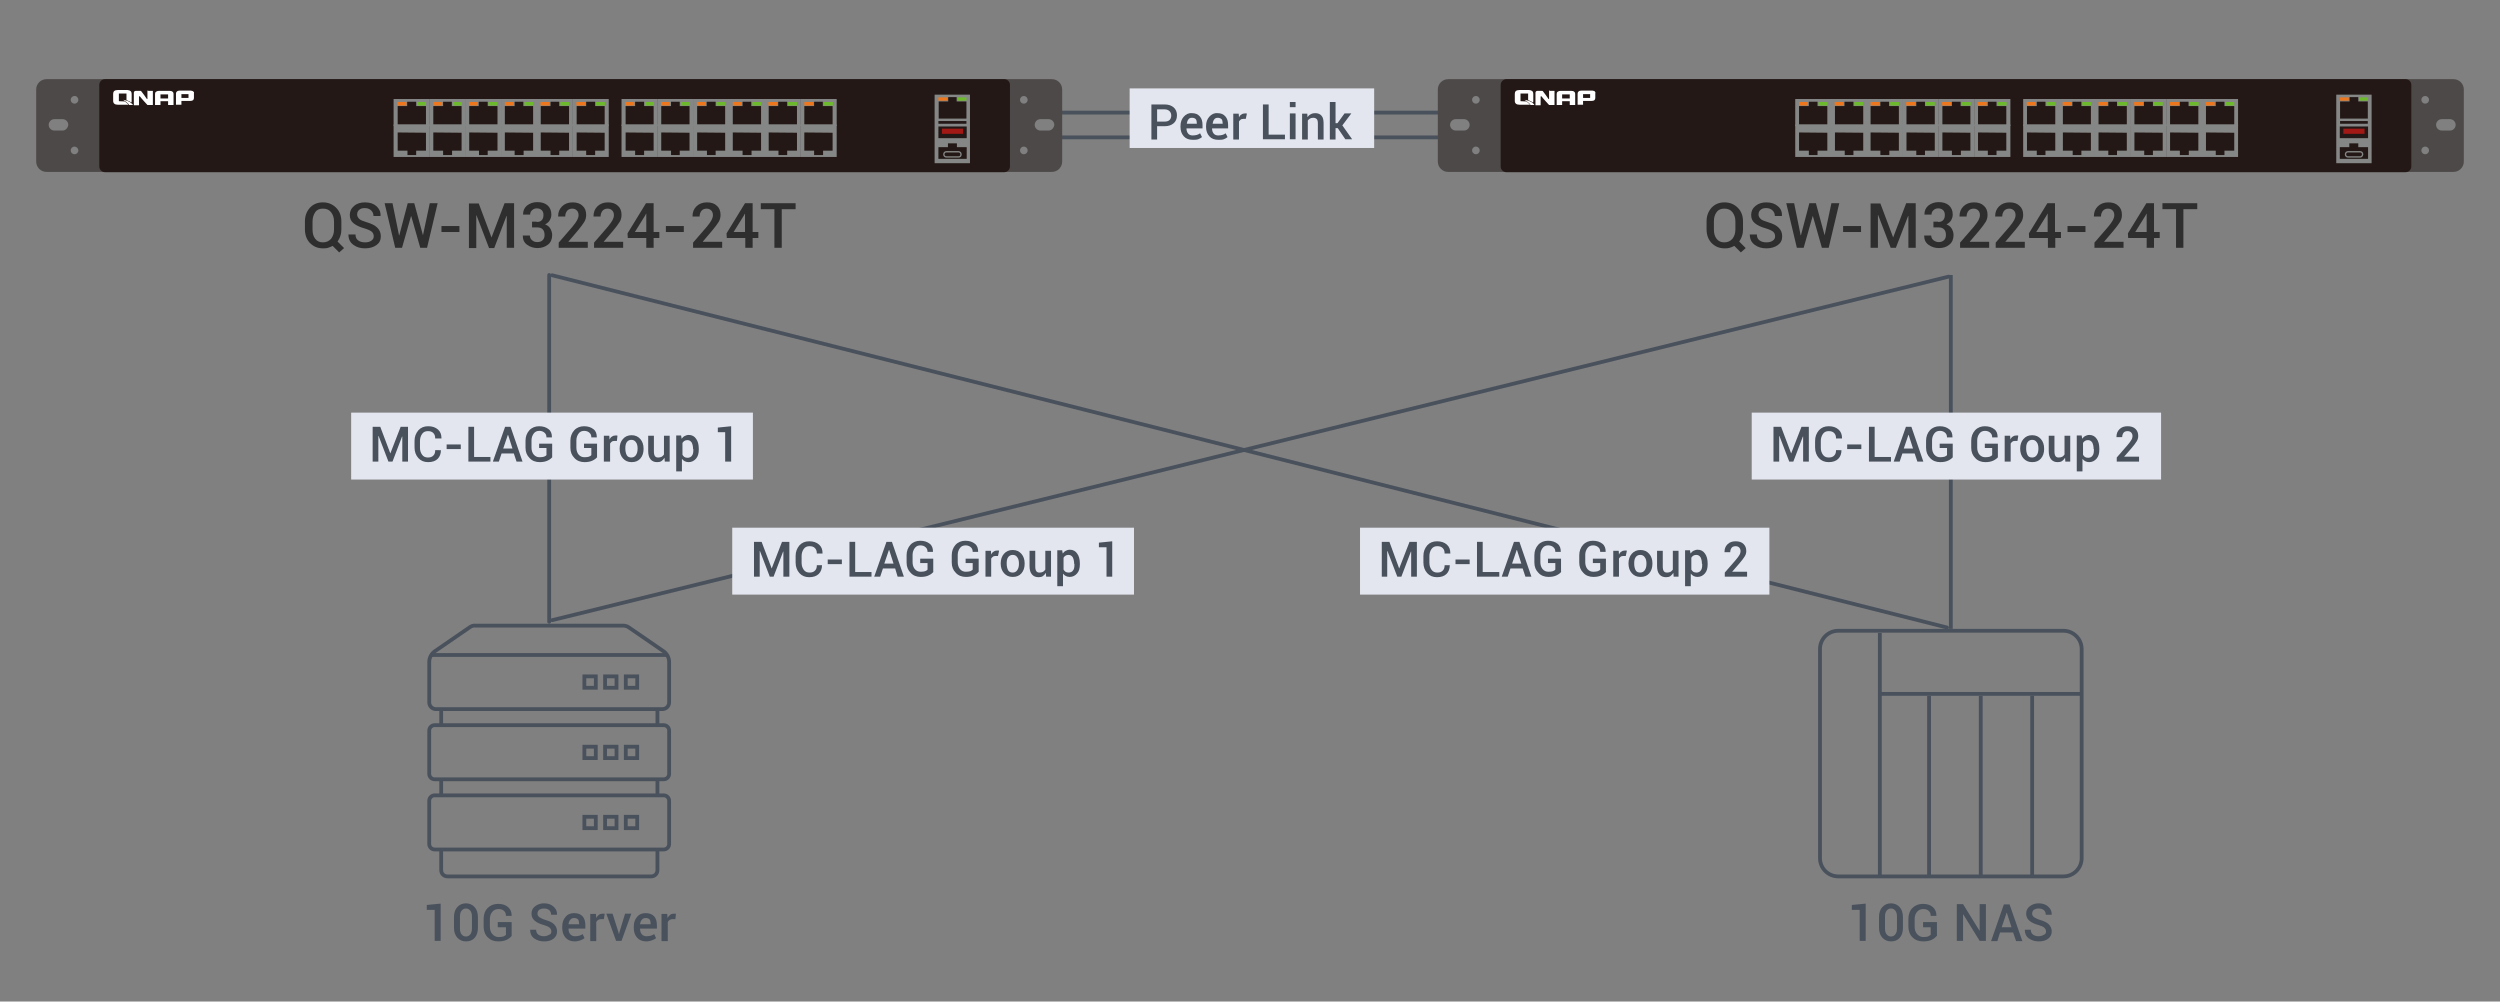 <?xml version="1.0" encoding="utf-8"?>
<!-- Generator: Adobe Illustrator 26.1.0, SVG Export Plug-In . SVG Version: 6.00 Build 0)  -->
<!DOCTYPE svg PUBLIC "-//W3C//DTD SVG 1.1//EN" "http://www.w3.org/Graphics/SVG/1.1/DTD/svg11.dtd">
<svg version="1.1" id="圖層_1" xmlns="http://www.w3.org/2000/svg" xmlns:xlink="http://www.w3.org/1999/xlink" x="0px" y="0px"
	 viewBox="0 0 919.1 368.2" style="enable-background:new 0 0 919.1 368.2;" xml:space="preserve">
<rect x="0" y="0" width="919.1" height="368.2" fill="#808080" stroke="none"/>
<line style="fill:none;stroke:#49515C;stroke-width:1.4;stroke-linecap:round;" x1="201.9" y1="228.6" x2="201.9" y2="101.1"/>
<g>
	<g>
		<path style="fill:#2E2E2F;" d="M125.5,84.4c0,0.8-0.1,1.6-0.4,2.4c-0.2,0.7-0.6,1.4-1,2l2.4,2.4l-1.8,1.6l-2.4-2.4
			c-0.5,0.3-1.1,0.5-1.7,0.7c-0.6,0.2-1.2,0.2-1.9,0.2c-2,0-3.5-0.7-4.8-2c-1.2-1.3-1.8-3-1.8-5v-2.9c0-2,0.6-3.6,1.8-5
			c1.2-1.3,2.8-2,4.8-2c2,0,3.6,0.7,4.9,2c1.3,1.3,1.9,3,1.9,5V84.4z M122.8,81.4c0-1.4-0.4-2.5-1.1-3.4c-0.7-0.9-1.7-1.3-3-1.3
			c-1.2,0-2.2,0.4-2.8,1.3s-1,2-1,3.4v3c0,1.4,0.3,2.5,1,3.4c0.7,0.9,1.6,1.3,2.8,1.3c1.2,0,2.2-0.4,3-1.3c0.7-0.9,1.1-2,1.1-3.4
			V81.4z"/>
		<path style="fill:#2E2E2F;" d="M137.4,86.9c0-0.7-0.2-1.2-0.7-1.7c-0.5-0.4-1.3-0.8-2.6-1.2c-1.8-0.5-3.1-1.1-4.1-1.9
			c-1-0.8-1.4-1.8-1.4-3.1c0-1.3,0.5-2.4,1.6-3.3c1-0.9,2.4-1.3,4-1.3c1.8,0,3.2,0.5,4.2,1.4s1.6,2.1,1.5,3.5l0,0.1h-2.6
			c0-0.9-0.3-1.5-0.9-2.1c-0.6-0.5-1.3-0.8-2.3-0.8c-0.9,0-1.6,0.2-2.1,0.7c-0.5,0.4-0.7,1-0.7,1.7c0,0.6,0.3,1.1,0.8,1.6
			s1.5,0.8,2.7,1.2c1.7,0.5,3,1.1,3.9,2s1.3,1.9,1.3,3.2c0,1.4-0.5,2.4-1.6,3.2c-1.1,0.8-2.5,1.2-4.2,1.2c-1.7,0-3.1-0.4-4.3-1.3
			c-1.2-0.9-1.8-2.1-1.8-3.7l0-0.1h2.6c0,1,0.3,1.7,1,2.2s1.5,0.7,2.5,0.7c1,0,1.7-0.2,2.3-0.6S137.4,87.6,137.4,86.9z"/>
		<path style="fill:#2E2E2F;" d="M155.5,86.5L155.5,86.5l2.5-11.8h2.9L157,91.1h-2.5l-3.3-11.6h-0.1l-3.3,11.6h-2.5l-3.9-16.4h2.9l2.4,11.8
			h0.1l3.1-11.8h2.4L155.5,86.5z"/>
		<path style="fill:#2E2E2F;" d="M168.9,85.3h-6.6v-2.2h6.6V85.3z"/>
		<path style="fill:#2E2E2F;" d="M180.7,87.3L180.7,87.3l4.8-12.6h3.5v16.4h-2.7V79.4l-0.1,0l-4.5,11.8h-1.9l-4.6-12l-0.1,0v12h-2.7V74.8
			h3.6L180.7,87.3z"/>
		<path style="fill:#2E2E2F;" d="M197.3,81.6c0.9,0,1.5-0.2,1.9-0.7c0.4-0.4,0.6-1.1,0.6-1.9c0-0.7-0.2-1.3-0.6-1.7s-1-0.7-1.8-0.7
			c-0.7,0-1.3,0.2-1.8,0.7c-0.5,0.4-0.7,1-0.7,1.6h-2.6l0-0.1c0-1.3,0.4-2.3,1.4-3.2c1-0.8,2.3-1.3,3.8-1.3c1.6,0,2.9,0.4,3.8,1.2
			s1.4,1.9,1.4,3.4c0,0.7-0.2,1.4-0.6,2.1s-1,1.1-1.7,1.5c0.8,0.3,1.5,0.8,1.9,1.5c0.4,0.7,0.7,1.5,0.7,2.4c0,1.5-0.5,2.7-1.5,3.5
			s-2.3,1.3-3.9,1.3c-1.4,0-2.7-0.4-3.8-1.2c-1.1-0.8-1.6-1.9-1.6-3.3l0-0.1h2.6c0,0.7,0.3,1.3,0.8,1.7c0.5,0.5,1.2,0.7,1.9,0.7
			c0.8,0,1.5-0.2,2-0.7c0.5-0.5,0.7-1.1,0.7-1.9c0-0.9-0.2-1.6-0.7-2.1s-1.1-0.7-2.1-0.7h-1.8v-2.1H197.3z"/>
		<path style="fill:#2E2E2F;" d="M215.9,91.1h-10.5v-1.9l5.1-5.9c0.8-1,1.4-1.8,1.7-2.4c0.3-0.6,0.5-1.2,0.5-1.8c0-0.7-0.2-1.3-0.6-1.7
			c-0.4-0.4-0.9-0.7-1.7-0.7c-0.8,0-1.5,0.3-1.9,0.8c-0.4,0.5-0.7,1.2-0.7,2.1h-2.6l0-0.1c0-1.4,0.4-2.6,1.4-3.6s2.3-1.5,3.9-1.5
			c1.6,0,2.8,0.4,3.7,1.3c0.9,0.8,1.3,1.9,1.3,3.3c0,0.9-0.2,1.8-0.7,2.6s-1.3,1.9-2.4,3.2l-3.4,4l0,0.1h7.1V91.1z"/>
		<path style="fill:#2E2E2F;" d="M228.9,91.1h-10.5v-1.9l5.1-5.9c0.8-1,1.4-1.8,1.7-2.4c0.3-0.6,0.5-1.2,0.5-1.8c0-0.7-0.2-1.3-0.6-1.7
			c-0.4-0.4-0.9-0.7-1.7-0.7c-0.8,0-1.5,0.3-1.9,0.8c-0.4,0.5-0.7,1.2-0.7,2.1h-2.6l0-0.1c0-1.4,0.4-2.6,1.4-3.6s2.3-1.5,3.9-1.5
			c1.6,0,2.8,0.4,3.7,1.3c0.9,0.8,1.3,1.9,1.3,3.3c0,0.9-0.2,1.8-0.7,2.6s-1.3,1.9-2.4,3.2l-3.4,4l0,0.1h7.1V91.1z"/>
		<path style="fill:#2E2E2F;" d="M240.3,85.3h2.1v2.2h-2.1v3.6h-2.7v-3.6h-6.8l-0.1-1.7l6.8-11.1h2.8V85.3z M233.4,85.3h4.2v-6.7l-0.1,0
			l-0.3,0.6L233.4,85.3z"/>
		<path style="fill:#2E2E2F;" d="M251.4,85.3h-6.6v-2.2h6.6V85.3z"/>
		<path style="fill:#2E2E2F;" d="M265.3,91.1h-10.5v-1.9l5.1-5.9c0.8-1,1.4-1.8,1.7-2.4c0.3-0.6,0.5-1.2,0.5-1.8c0-0.7-0.2-1.3-0.6-1.7
			c-0.4-0.4-0.9-0.7-1.7-0.7c-0.8,0-1.5,0.3-1.9,0.8c-0.4,0.5-0.7,1.2-0.7,2.1h-2.6l0-0.1c0-1.4,0.4-2.6,1.4-3.6s2.3-1.5,3.9-1.5
			c1.6,0,2.8,0.4,3.7,1.3c0.9,0.8,1.3,1.9,1.3,3.3c0,0.9-0.2,1.8-0.7,2.6s-1.3,1.9-2.4,3.2l-3.4,4l0,0.1h7.1V91.1z"/>
		<path style="fill:#2E2E2F;" d="M276.7,85.3h2.1v2.2h-2.1v3.6H274v-3.6h-6.8l-0.1-1.7l6.8-11.1h2.8V85.3z M269.7,85.3h4.2v-6.7l-0.1,0
			l-0.3,0.6L269.7,85.3z"/>
		<path style="fill:#2E2E2F;" d="M292.5,76.9h-5.1v14.2h-2.7V76.9h-5v-2.2h12.8V76.9z"/>
	</g>
</g>
<g>
	<line style="fill:none;stroke:#49515C;stroke-width:1.4;" x1="542.5" y1="41.4" x2="376.6" y2="41.4"/>
</g>
<g>
	<line style="fill:none;stroke:#49515C;stroke-width:1.4;" x1="542.5" y1="50.5" x2="376.6" y2="50.5"/>
</g>
<g>
	<g>
		<rect x="415.3" y="32.5" style="fill:#E3E6EE;" width="89.9" height="21.9"/>
	</g>
	<g>
		<path style="fill:#49515C;" d="M425.4,46.4v4.9h-2.1V38.4h4.9c1.4,0,2.5,0.4,3.3,1.1c0.8,0.7,1.2,1.7,1.2,2.9c0,1.2-0.4,2.2-1.2,2.9
			c-0.8,0.7-1.9,1.1-3.3,1.1H425.4z M425.4,44.7h2.8c0.8,0,1.4-0.2,1.8-0.6s0.6-1,0.6-1.6s-0.2-1.2-0.6-1.6s-1-0.7-1.8-0.7h-2.8
			V44.7z"/>
		<path style="fill:#49515C;" d="M438.5,51.4c-1.4,0-2.5-0.4-3.3-1.3c-0.8-0.9-1.2-2-1.2-3.4v-0.4c0-1.4,0.4-2.5,1.2-3.4
			c0.8-0.9,1.8-1.4,3-1.3c1.3,0,2.2,0.4,2.9,1.2c0.7,0.8,1,1.8,1,3.2v1.2h-5.9l0,0c0,0.8,0.2,1.4,0.6,1.9s1,0.7,1.7,0.7
			c0.6,0,1.1-0.1,1.5-0.2s0.8-0.3,1.2-0.6l0.7,1.4c-0.4,0.3-0.8,0.6-1.4,0.8S439.2,51.4,438.5,51.4z M438.2,43.3
			c-0.6,0-1,0.2-1.3,0.6s-0.5,0.9-0.6,1.6l0,0h3.7v-0.2c0-0.6-0.1-1.1-0.4-1.5C439.3,43.5,438.9,43.3,438.2,43.3z"/>
		<path style="fill:#49515C;" d="M447.9,51.4c-1.4,0-2.5-0.4-3.3-1.3c-0.8-0.9-1.2-2-1.2-3.4v-0.4c0-1.4,0.4-2.5,1.2-3.4
			c0.8-0.9,1.8-1.4,3-1.3c1.3,0,2.2,0.4,2.9,1.2c0.7,0.8,1,1.8,1,3.2v1.2h-5.9l0,0c0,0.8,0.2,1.4,0.6,1.9s1,0.7,1.7,0.7
			c0.6,0,1.1-0.1,1.5-0.2s0.8-0.3,1.2-0.6l0.7,1.4c-0.4,0.3-0.8,0.6-1.4,0.8S448.7,51.4,447.9,51.4z M447.7,43.3
			c-0.6,0-1,0.2-1.3,0.6s-0.5,0.9-0.6,1.6l0,0h3.7v-0.2c0-0.6-0.1-1.1-0.4-1.5C448.7,43.5,448.3,43.3,447.7,43.3z"/>
		<path style="fill:#49515C;" d="M458,43.7l-0.9,0c-0.4,0-0.8,0.1-1,0.3s-0.5,0.4-0.6,0.7v6.6h-2.1v-9.5h2l0.1,1.4c0.2-0.5,0.5-0.9,0.9-1.1
			c0.4-0.3,0.8-0.4,1.3-0.4c0.1,0,0.2,0,0.4,0s0.2,0,0.3,0.1L458,43.7z"/>
		<path style="fill:#49515C;" d="M466.4,49.5h6v1.7h-8.1V38.4h2.1V49.5z"/>
		<path style="fill:#49515C;" d="M476.3,39.4h-2.1v-1.9h2.1V39.4z M476.3,51.2h-2.1v-9.5h2.1V51.2z"/>
		<path style="fill:#49515C;" d="M480.6,41.7l0.1,1.4c0.3-0.5,0.7-0.9,1.2-1.1c0.5-0.3,1-0.4,1.6-0.4c1,0,1.8,0.3,2.3,0.9
			c0.6,0.6,0.8,1.6,0.8,2.9v5.9h-2.1v-5.9c0-0.7-0.1-1.3-0.4-1.6s-0.7-0.5-1.3-0.5c-0.5,0-0.9,0.1-1.2,0.3c-0.3,0.2-0.6,0.4-0.8,0.7
			v7h-2.1v-9.5H480.6z"/>
		<path style="fill:#49515C;" d="M491.8,47.1H491v4.2h-2.1V37.5h2.1v7.8h0.7l2.6-3.6h2.5l-3.3,4.4l3.6,5.1h-2.5L491.8,47.1z"/>
	</g>
</g>
<line style="fill:none;stroke:#49515C;stroke-width:1.4;" x1="717.2" y1="231.2" x2="717.2" y2="101.1"/>
<g>
	<g>
		<path style="fill:#2E2E2F;" d="M640.8,84.4c0,0.8-0.1,1.6-0.4,2.4c-0.2,0.7-0.6,1.4-1,2l2.4,2.4l-1.8,1.6l-2.4-2.4
			c-0.5,0.3-1.1,0.5-1.7,0.7s-1.2,0.2-1.9,0.2c-2,0-3.5-0.7-4.8-2c-1.2-1.3-1.8-3-1.8-5v-2.9c0-2,0.6-3.6,1.8-5c1.2-1.3,2.8-2,4.8-2
			c2,0,3.6,0.7,4.9,2c1.3,1.3,1.9,3,1.9,5V84.4z M638,81.4c0-1.4-0.4-2.5-1.1-3.4c-0.7-0.9-1.7-1.3-3-1.3c-1.2,0-2.2,0.4-2.8,1.3
			c-0.7,0.9-1,2-1,3.4v3c0,1.4,0.3,2.5,1,3.4c0.7,0.9,1.6,1.3,2.8,1.3c1.2,0,2.2-0.4,3-1.3c0.7-0.9,1.1-2,1.1-3.4V81.4z"/>
		<path style="fill:#2E2E2F;" d="M652.6,86.9c0-0.7-0.2-1.2-0.7-1.7c-0.5-0.4-1.3-0.8-2.6-1.2c-1.8-0.5-3.1-1.1-4.1-1.9s-1.4-1.8-1.4-3.1
			c0-1.3,0.5-2.4,1.6-3.3s2.4-1.3,4-1.3c1.8,0,3.2,0.5,4.2,1.4c1.1,0.9,1.6,2.1,1.5,3.5l0,0.1h-2.6c0-0.9-0.3-1.5-0.9-2.1
			c-0.6-0.5-1.3-0.8-2.3-0.8c-0.9,0-1.6,0.2-2.1,0.7c-0.5,0.4-0.7,1-0.7,1.7c0,0.6,0.3,1.1,0.8,1.6s1.5,0.8,2.7,1.2
			c1.7,0.5,3,1.1,3.9,2s1.3,1.9,1.3,3.2c0,1.4-0.5,2.4-1.6,3.2s-2.5,1.2-4.2,1.2c-1.7,0-3.1-0.4-4.3-1.3c-1.2-0.9-1.8-2.1-1.8-3.7
			l0-0.1h2.6c0,1,0.3,1.7,1,2.2s1.5,0.7,2.5,0.7c1,0,1.7-0.2,2.3-0.6S652.6,87.6,652.6,86.9z"/>
		<path style="fill:#2E2E2F;" d="M670.8,86.5L670.8,86.5l2.5-11.8h2.9l-3.9,16.4h-2.5l-3.3-11.6h-0.1l-3.3,11.6h-2.5l-3.9-16.4h2.9l2.4,11.8
			h0.1l3.1-11.8h2.4L670.8,86.5z"/>
		<path style="fill:#2E2E2F;" d="M684.2,85.3h-6.6v-2.2h6.6V85.3z"/>
		<path style="fill:#2E2E2F;" d="M696,87.3L696,87.3l4.8-12.6h3.5v16.4h-2.7V79.4l-0.1,0L697,91.1h-1.9l-4.6-12l-0.1,0v12h-2.7V74.8h3.6
			L696,87.3z"/>
		<path style="fill:#2E2E2F;" d="M712.5,81.6c0.9,0,1.5-0.2,1.9-0.7c0.4-0.4,0.6-1.1,0.6-1.9c0-0.7-0.2-1.3-0.6-1.7c-0.4-0.4-1-0.7-1.8-0.7
			c-0.7,0-1.3,0.2-1.8,0.7c-0.5,0.4-0.7,1-0.7,1.6h-2.6l0-0.1c0-1.3,0.4-2.3,1.4-3.2c1-0.8,2.3-1.3,3.8-1.3c1.6,0,2.9,0.4,3.8,1.2
			c0.9,0.8,1.4,1.9,1.4,3.4c0,0.7-0.2,1.4-0.6,2.1s-1,1.1-1.7,1.5c0.8,0.3,1.5,0.8,1.9,1.5c0.4,0.7,0.7,1.5,0.7,2.4
			c0,1.5-0.5,2.7-1.5,3.5c-1,0.9-2.3,1.3-3.9,1.3c-1.4,0-2.7-0.4-3.8-1.2s-1.6-1.9-1.6-3.3l0-0.1h2.6c0,0.7,0.3,1.3,0.8,1.7
			s1.2,0.7,1.9,0.7c0.8,0,1.5-0.2,2-0.7s0.7-1.1,0.7-1.9c0-0.9-0.2-1.6-0.7-2.1s-1.1-0.7-2.1-0.7h-1.8v-2.1H712.5z"/>
		<path style="fill:#2E2E2F;" d="M731.1,91.1h-10.5v-1.9l5.1-5.9c0.8-1,1.4-1.8,1.7-2.4c0.3-0.6,0.5-1.2,0.5-1.8c0-0.7-0.2-1.3-0.6-1.7
			c-0.4-0.4-0.9-0.7-1.7-0.7c-0.8,0-1.5,0.3-1.9,0.8c-0.4,0.5-0.7,1.2-0.7,2.1h-2.6l0-0.1c0-1.4,0.4-2.6,1.4-3.6
			c1-1,2.3-1.5,3.9-1.5c1.6,0,2.8,0.4,3.7,1.3c0.9,0.8,1.3,1.9,1.3,3.3c0,0.9-0.2,1.8-0.7,2.6s-1.3,1.9-2.4,3.2l-3.4,4l0,0.1h7.1
			V91.1z"/>
		<path style="fill:#2E2E2F;" d="M744.2,91.1h-10.5v-1.9l5.1-5.9c0.8-1,1.4-1.8,1.7-2.4c0.3-0.6,0.5-1.2,0.5-1.8c0-0.7-0.2-1.3-0.6-1.7
			c-0.4-0.4-0.9-0.7-1.7-0.7c-0.8,0-1.5,0.3-1.9,0.8c-0.4,0.5-0.7,1.2-0.7,2.1h-2.6l0-0.1c0-1.4,0.4-2.6,1.4-3.6
			c1-1,2.3-1.5,3.9-1.5c1.6,0,2.8,0.4,3.7,1.3c0.9,0.8,1.3,1.9,1.3,3.3c0,0.9-0.2,1.8-0.7,2.6s-1.3,1.9-2.4,3.2l-3.4,4l0,0.1h7.1
			V91.1z"/>
		<path style="fill:#2E2E2F;" d="M755.6,85.3h2.1v2.2h-2.1v3.6h-2.7v-3.6H746l-0.1-1.7l6.8-11.1h2.8V85.3z M748.6,85.3h4.2v-6.7l-0.1,0
			l-0.3,0.6L748.6,85.3z"/>
		<path style="fill:#2E2E2F;" d="M766.7,85.3h-6.6v-2.2h6.6V85.3z"/>
		<path style="fill:#2E2E2F;" d="M780.6,91.1H770v-1.9l5.1-5.9c0.8-1,1.4-1.8,1.7-2.4c0.3-0.6,0.5-1.2,0.5-1.8c0-0.7-0.2-1.3-0.6-1.7
			c-0.4-0.4-0.9-0.7-1.7-0.7c-0.8,0-1.5,0.3-1.9,0.8c-0.4,0.5-0.7,1.2-0.7,2.1h-2.6l0-0.1c0-1.4,0.4-2.6,1.4-3.6
			c1-1,2.3-1.5,3.9-1.5c1.6,0,2.8,0.4,3.7,1.3c0.9,0.8,1.3,1.9,1.3,3.3c0,0.9-0.2,1.8-0.7,2.6s-1.3,1.9-2.4,3.2l-3.4,4l0,0.1h7.1
			V91.1z"/>
		<path style="fill:#2E2E2F;" d="M791.9,85.3h2.1v2.2h-2.1v3.6h-2.7v-3.6h-6.8l-0.1-1.7l6.8-11.1h2.8V85.3z M785,85.3h4.2v-6.7l-0.1,0
			l-0.3,0.6L785,85.3z"/>
		<path style="fill:#2E2E2F;" d="M807.8,76.9h-5.1v14.2H800V76.9h-5v-2.2h12.8V76.9z"/>
	</g>
</g>
<line style="fill:none;stroke:#49515C;stroke-width:1.4;stroke-linecap:round;" x1="716.4" y1="101.7" x2="203" y2="228"/>
<line style="fill:none;stroke:#49515C;stroke-width:1.4;stroke-linecap:round;" x1="203" y1="101.2" x2="715.8" y2="230.7"/>
<g>
	<g>
		<path style="fill:#49515C;" d="M686,345.9h-2.3v-11.4h-2.9v-1.8l5.1-0.5V345.9z"/>
		<path style="fill:#49515C;" d="M699.6,341.1c0,1.6-0.4,2.8-1.2,3.7s-1.9,1.3-3.2,1.3c-1.3,0-2.4-0.5-3.2-1.4c-0.8-0.9-1.2-2.1-1.2-3.7
			v-3.8c0-1.6,0.4-2.8,1.2-3.7c0.8-0.9,1.9-1.4,3.2-1.4s2.4,0.5,3.2,1.4c0.8,0.9,1.2,2.1,1.2,3.7V341.1z M697.4,336.9
			c0-0.9-0.2-1.6-0.6-2.1c-0.4-0.5-0.9-0.8-1.6-0.8c-0.7,0-1.2,0.3-1.6,0.8c-0.4,0.5-0.6,1.2-0.6,2.1v4.5c0,0.9,0.2,1.6,0.6,2.1
			c0.4,0.5,0.9,0.8,1.6,0.8c0.7,0,1.2-0.3,1.6-0.8c0.4-0.5,0.6-1.2,0.6-2.1V336.9z"/>
		<path style="fill:#49515C;" d="M712,344.1c-0.4,0.5-1,1-1.8,1.4c-0.8,0.4-1.9,0.6-3.2,0.6c-1.6,0-2.9-0.5-3.9-1.5c-1-1-1.5-2.4-1.5-4v-2.8
			c0-1.6,0.5-3,1.5-4c1-1,2.3-1.5,3.8-1.5c1.6,0,2.8,0.4,3.7,1.2c0.9,0.8,1.3,1.8,1.3,3.1l0,0.1h-2.1c0-0.8-0.2-1.4-0.7-1.8
			c-0.5-0.5-1.2-0.7-2-0.7c-0.9,0-1.7,0.3-2.3,1c-0.6,0.7-0.9,1.6-0.9,2.7v2.8c0,1.1,0.3,2,0.9,2.7c0.6,0.7,1.4,1.1,2.3,1.1
			c0.7,0,1.3-0.1,1.7-0.2c0.4-0.2,0.7-0.4,1-0.6v-2.8h-2.8V339h5.1V344.1z"/>
		<path style="fill:#49515C;" d="M730.1,345.9h-2.3l-6-9.7l-0.1,0v9.7h-2.3v-13.5h2.3l6,9.7l0.1,0v-9.7h2.3V345.9z"/>
		<path style="fill:#49515C;" d="M740.1,342.8h-4.8l-1,3.2h-2.3l4.7-13.5h2.1l4.7,13.5h-2.3L740.1,342.8z M735.9,340.9h3.6l-1.7-5.3h-0.1
			L735.9,340.9z"/>
		<path style="fill:#49515C;" d="M752.2,342.5c0-0.6-0.2-1-0.6-1.4c-0.4-0.4-1.1-0.7-2.1-1c-1.5-0.4-2.6-0.9-3.4-1.6
			c-0.8-0.7-1.2-1.5-1.2-2.6c0-1.1,0.4-2,1.3-2.7s2-1.1,3.3-1.1c1.5,0,2.6,0.4,3.5,1.2c0.9,0.8,1.3,1.7,1.3,2.9l0,0.1h-2.2
			c0-0.7-0.2-1.3-0.7-1.7c-0.5-0.4-1.1-0.6-1.9-0.6c-0.8,0-1.3,0.2-1.8,0.5c-0.4,0.4-0.6,0.8-0.6,1.4c0,0.5,0.2,0.9,0.7,1.3
			c0.5,0.3,1.2,0.7,2.2,1c1.4,0.4,2.5,0.9,3.2,1.6c0.7,0.7,1.1,1.6,1.1,2.6c0,1.1-0.4,2-1.3,2.7s-2,1-3.5,1c-1.4,0-2.6-0.4-3.6-1.1
			c-1-0.7-1.5-1.8-1.5-3.1l0-0.1h2.2c0,0.8,0.3,1.4,0.8,1.8c0.6,0.4,1.2,0.6,2,0.6c0.8,0,1.4-0.2,1.9-0.5
			C752,343.5,752.2,343,752.2,342.5z"/>
	</g>
</g>
<g>
	<g>
		<path style="fill:#49515C;" d="M162.1,345.9h-2.3v-11.4h-2.9v-1.8l5.1-0.5V345.9z"/>
		<path style="fill:#49515C;" d="M175.7,341.1c0,1.6-0.4,2.8-1.2,3.7s-1.9,1.3-3.2,1.3c-1.3,0-2.4-0.5-3.2-1.4c-0.8-0.9-1.2-2.1-1.2-3.7
			v-3.8c0-1.6,0.4-2.8,1.2-3.7c0.8-0.9,1.9-1.4,3.2-1.4c1.3,0,2.4,0.5,3.2,1.4c0.8,0.9,1.2,2.1,1.2,3.7V341.1z M173.5,336.9
			c0-0.9-0.2-1.6-0.6-2.1c-0.4-0.5-0.9-0.8-1.6-0.8c-0.7,0-1.2,0.3-1.6,0.8c-0.4,0.5-0.6,1.2-0.6,2.1v4.5c0,0.9,0.2,1.6,0.6,2.1
			c0.4,0.5,0.9,0.8,1.6,0.8c0.7,0,1.2-0.3,1.6-0.8c0.4-0.5,0.6-1.2,0.6-2.1V336.9z"/>
		<path style="fill:#49515C;" d="M188.1,344.1c-0.4,0.5-1,1-1.8,1.4c-0.8,0.4-1.9,0.6-3.1,0.6c-1.6,0-2.9-0.5-3.9-1.5c-1-1-1.5-2.4-1.5-4
			v-2.8c0-1.6,0.5-3,1.5-4c1-1,2.3-1.5,3.8-1.5c1.6,0,2.8,0.4,3.7,1.2c0.9,0.8,1.3,1.8,1.3,3.1l0,0.1h-2.1c0-0.8-0.2-1.4-0.7-1.8
			c-0.5-0.5-1.2-0.7-2-0.7c-0.9,0-1.7,0.3-2.3,1c-0.6,0.7-0.9,1.6-0.9,2.7v2.8c0,1.1,0.3,2,0.9,2.7c0.6,0.7,1.4,1.1,2.3,1.1
			c0.7,0,1.3-0.1,1.7-0.2s0.7-0.4,1-0.6v-2.8H183V339h5.1V344.1z"/>
		<path style="fill:#49515C;" d="M202.7,342.5c0-0.6-0.2-1-0.6-1.4c-0.4-0.4-1.1-0.7-2.1-1c-1.5-0.4-2.6-0.9-3.4-1.6
			c-0.8-0.7-1.2-1.5-1.2-2.6c0-1.1,0.4-2,1.3-2.7c0.9-0.7,2-1.1,3.3-1.1c1.5,0,2.6,0.4,3.5,1.2c0.9,0.8,1.3,1.7,1.3,2.9l0,0.1h-2.2
			c0-0.7-0.2-1.3-0.7-1.7c-0.5-0.4-1.1-0.6-1.9-0.6c-0.8,0-1.3,0.2-1.8,0.5c-0.4,0.4-0.6,0.8-0.6,1.4c0,0.5,0.2,0.9,0.7,1.3
			c0.5,0.3,1.2,0.7,2.2,1c1.4,0.4,2.5,0.9,3.2,1.6c0.7,0.7,1.1,1.6,1.1,2.6c0,1.1-0.4,2-1.3,2.7c-0.9,0.7-2,1-3.5,1
			c-1.4,0-2.6-0.4-3.6-1.1c-1-0.7-1.5-1.8-1.5-3.1l0-0.1h2.2c0,0.8,0.3,1.4,0.8,1.8c0.6,0.4,1.2,0.6,2,0.6c0.8,0,1.4-0.2,1.9-0.5
			C202.5,343.5,202.7,343,202.7,342.5z"/>
		<path style="fill:#49515C;" d="M211.3,346.1c-1.5,0-2.6-0.5-3.4-1.4c-0.8-0.9-1.2-2.1-1.2-3.6v-0.4c0-1.5,0.4-2.7,1.2-3.6
			c0.8-1,1.9-1.4,3.2-1.4c1.3,0,2.4,0.4,3.1,1.2c0.7,0.8,1,1.9,1,3.3v1.2H209l0,0c0,0.8,0.2,1.5,0.6,2s1,0.8,1.8,0.8
			c0.6,0,1.1-0.1,1.6-0.2c0.4-0.1,0.9-0.4,1.2-0.6l0.7,1.5c-0.4,0.3-0.9,0.6-1.5,0.8S212.1,346.1,211.3,346.1z M211.1,337.5
			c-0.6,0-1.1,0.2-1.4,0.6c-0.4,0.4-0.6,1-0.7,1.7l0,0h3.9v-0.2c0-0.6-0.1-1.2-0.4-1.6C212.2,337.7,211.7,337.5,211.1,337.5z"/>
		<path style="fill:#49515C;" d="M222,337.9l-1,0c-0.4,0-0.8,0.1-1.1,0.3c-0.3,0.2-0.5,0.4-0.7,0.8v7H217v-10h2.1l0.1,1.5
			c0.3-0.5,0.6-0.9,1-1.2c0.4-0.3,0.9-0.4,1.4-0.4c0.1,0,0.3,0,0.4,0c0.1,0,0.2,0,0.3,0.1L222,337.9z"/>
		<path style="fill:#49515C;" d="M227.3,342.5l0.2,0.8h0.1l0.2-0.8l2-6.6h2.3l-3.6,10h-2l-3.6-10h2.3L227.3,342.5z"/>
		<path style="fill:#49515C;" d="M237.6,346.1c-1.5,0-2.6-0.5-3.4-1.4c-0.8-0.9-1.2-2.1-1.2-3.6v-0.4c0-1.5,0.4-2.7,1.2-3.6
			c0.8-1,1.9-1.4,3.2-1.4c1.3,0,2.4,0.4,3.1,1.2c0.7,0.8,1,1.9,1,3.3v1.2h-6.2l0,0c0,0.8,0.2,1.5,0.6,2s1,0.8,1.8,0.8
			c0.6,0,1.1-0.1,1.6-0.2c0.4-0.1,0.9-0.4,1.2-0.6l0.7,1.5c-0.4,0.3-0.9,0.6-1.5,0.8S238.4,346.1,237.6,346.1z M237.4,337.5
			c-0.6,0-1.1,0.2-1.4,0.6c-0.4,0.4-0.6,1-0.7,1.7l0,0h3.9v-0.2c0-0.6-0.1-1.2-0.4-1.6C238.5,337.7,238,337.5,237.4,337.5z"/>
		<path style="fill:#49515C;" d="M248.3,337.9l-1,0c-0.4,0-0.8,0.1-1.1,0.3c-0.3,0.2-0.5,0.4-0.7,0.8v7h-2.3v-10h2.1l0.1,1.5
			c0.3-0.5,0.6-0.9,1-1.2c0.4-0.3,0.9-0.4,1.4-0.4c0.1,0,0.3,0,0.4,0c0.1,0,0.2,0,0.3,0.1L248.3,337.9z"/>
	</g>
</g>
<g>
	<path style="fill:none;stroke:#49515C;stroke-width:1.4;" d="M758.6,322.2h-82.8c-3.7,0-6.7-3-6.7-6.7v-76.9c0-3.7,3-6.7,6.7-6.7h82.8c3.7,0,6.7,3,6.7,6.7v76.9
		C765.3,319.2,762.3,322.2,758.6,322.2z"/>
	<line style="fill:none;stroke:#49515C;stroke-width:1.4;" x1="690.9" y1="255.1" x2="764.9" y2="255.1"/>
	<line style="fill:none;stroke:#49515C;stroke-width:1.4;" x1="691.1" y1="232.7" x2="691.1" y2="321.7"/>
	<line style="fill:none;stroke:#49515C;stroke-width:1.4;" x1="709.2" y1="255.8" x2="709.2" y2="321.8"/>
	<line style="fill:none;stroke:#49515C;stroke-width:1.4;" x1="728.2" y1="255.8" x2="728.2" y2="321.8"/>
	<line style="fill:none;stroke:#49515C;stroke-width:1.4;" x1="747.1" y1="255.8" x2="747.1" y2="321.8"/>
</g>
<g>
	<path style="fill:none;stroke:#49515C;stroke-width:1.4;" d="M172.7,230.6l-12.8,8.8c-1.3,0.9-2.1,2.4-2.1,4v14.8c0,1.4,1.1,2.5,2.5,2.5h83.2c1.4,0,2.5-1.1,2.5-2.5
		v-14.8c0-1.6-0.8-3.1-2.1-4l-12.8-8.8c-0.6-0.4-1.3-0.6-2.1-0.6h-54.3C174,229.9,173.3,230.2,172.7,230.6z"/>
	<path style="fill:none;stroke:#49515C;stroke-width:1.4;" d="M159.8,286.5h84.2c1.1,0,2-0.9,2-2v-15.9c0-1.1-0.9-2-2-2h-84.2c-1.1,0-2,0.9-2,2v15.9
		C157.8,285.6,158.7,286.5,159.8,286.5z"/>
	<path style="fill:none;stroke:#49515C;stroke-width:1.4;" d="M159.8,312.3h84.2c1.1,0,2-0.9,2-2v-15.9c0-1.1-0.9-2-2-2h-84.2c-1.1,0-2,0.9-2,2v15.9
		C157.8,311.4,158.7,312.3,159.8,312.3z"/>
	<line style="fill:none;stroke:#49515C;stroke-width:1.4;" x1="245.4" y1="240.8" x2="158.6" y2="240.8"/>
	
		<rect x="230.1" y="274.4" transform="matrix(-1 -1.224647e-16 1.224647e-16 -1 464.366 553.11)" style="fill:none;stroke:#49515C;stroke-width:1.4;" width="4.2" height="4.2"/>
	
		<rect x="222.5" y="274.4" transform="matrix(-1 -1.224647e-16 1.224647e-16 -1 449.153 553.11)" style="fill:none;stroke:#49515C;stroke-width:1.4;" width="4.2" height="4.2"/>
	
		<rect x="214.9" y="274.4" transform="matrix(-1 -1.224647e-16 1.224647e-16 -1 433.939 553.11)" style="fill:none;stroke:#49515C;stroke-width:1.4;" width="4.2" height="4.2"/>
	
		<rect x="230.1" y="248.6" transform="matrix(-1 -1.224647e-16 1.224647e-16 -1 464.366 501.45)" style="fill:none;stroke:#49515C;stroke-width:1.4;" width="4.2" height="4.2"/>
	
		<rect x="222.5" y="248.6" transform="matrix(-1 -1.224647e-16 1.224647e-16 -1 449.153 501.45)" style="fill:none;stroke:#49515C;stroke-width:1.4;" width="4.2" height="4.2"/>
	
		<rect x="214.9" y="248.6" transform="matrix(-1 -1.224647e-16 1.224647e-16 -1 433.939 501.45)" style="fill:none;stroke:#49515C;stroke-width:1.4;" width="4.2" height="4.2"/>
	
		<rect x="230.1" y="300.3" transform="matrix(-1 -1.224647e-16 1.224647e-16 -1 464.366 604.769)" style="fill:none;stroke:#49515C;stroke-width:1.4;" width="4.2" height="4.2"/>
	
		<rect x="222.5" y="300.3" transform="matrix(-1 -1.224647e-16 1.224647e-16 -1 449.153 604.769)" style="fill:none;stroke:#49515C;stroke-width:1.4;" width="4.2" height="4.2"/>
	
		<rect x="214.9" y="300.3" transform="matrix(-1 -1.224647e-16 1.224647e-16 -1 433.939 604.769)" style="fill:none;stroke:#49515C;stroke-width:1.4;" width="4.2" height="4.2"/>
	<line style="fill:none;stroke:#49515C;stroke-width:1.4;" x1="241.7" y1="260.6" x2="241.7" y2="266.6"/>
	<line style="fill:none;stroke:#49515C;stroke-width:1.4;" x1="241.7" y1="286.5" x2="241.7" y2="292.5"/>
	<line style="fill:none;stroke:#49515C;stroke-width:1.4;" x1="162.2" y1="260.6" x2="162.2" y2="266.6"/>
	<line style="fill:none;stroke:#49515C;stroke-width:1.4;" x1="162.2" y1="286.5" x2="162.2" y2="292.5"/>
	<path style="fill:none;stroke:#49515C;stroke-width:1.4;" d="M241.7,312.3v7.6c0,1.3-1,2.3-2.3,2.3h-74.9c-1.3,0-2.3-1-2.3-2.3v-7.6"/>
</g>
<g>
	<path style="fill:#4D4948;" d="M386.7,29.1H17.1c-2.1,0-3.8,1.7-3.8,3.8v26.5c0,2.1,1.7,3.8,3.8,3.8h369.6c2.1,0,3.8-1.7,3.8-3.8V32.9
		C390.5,30.8,388.8,29.1,386.7,29.1z M23,48h-3c-1.1,0-2.1-0.9-2.1-2.1c0-1.1,0.9-2.1,2.1-2.1h3c1.1,0,2.1,0.9,2.1,2.1
		C25,47,24.1,48,23,48z M385.5,48h-3c-1.1,0-2.1-0.9-2.1-2.1c0-1.1,0.9-2.1,2.1-2.1h3c1.1,0,2.1,0.9,2.1,2.1
		C387.5,47,386.6,48,385.5,48z M28.8,36.7c0,0.8-0.6,1.4-1.4,1.4s-1.4-0.6-1.4-1.4s0.6-1.4,1.4-1.4C28.1,35.2,28.8,35.9,28.8,36.7z
		 M28.8,55.3c0,0.8-0.6,1.4-1.4,1.4s-1.4-0.6-1.4-1.4c0-0.8,0.6-1.4,1.4-1.4C28.1,53.9,28.8,54.5,28.8,55.3z M377.8,36.7
		c0,0.8-0.6,1.4-1.4,1.4s-1.4-0.6-1.4-1.4s0.6-1.4,1.4-1.4S377.8,35.9,377.8,36.7z M377.8,55.3c0,0.8-0.6,1.4-1.4,1.4
		s-1.4-0.6-1.4-1.4c0-0.8,0.6-1.4,1.4-1.4S377.8,54.5,377.8,55.3z"/>
	<path style="fill:#231815;" d="M38.6,29.1h330.6c1.1,0,2.1,0.9,2.1,2.1v30c0,1.1-0.9,2.1-2.1,2.1H38.6c-1.1,0-2.1-0.9-2.1-2.1v-30
		C36.5,30.1,37.4,29.1,38.6,29.1z"/>
	<g>
		<g>
			<path style="fill:#FFFFFF;" d="M63.8,38.6h-2v-1.4H59v1.4h-2v-4.1c0-0.3,0.1-0.6,0.4-0.8c0.3-0.2,0.6-0.3,1.1-0.3h3.8
				c0.5,0,0.9,0.1,1.1,0.3c0.3,0.2,0.4,0.5,0.4,0.8L63.8,38.6L63.8,38.6z M61.8,36.2v-1.5H59v1.5H61.8z"/>
			<path style="fill:#FFFFFF;" d="M71,33.6c-0.2-0.2-0.5-0.2-0.9-0.3h0H70c0,0,0,0-0.1,0h-3.6h-0.1c-0.5,0-0.9,0.1-1.1,0.3
				c-0.3,0.2-0.4,0.5-0.4,0.8l0,0v0c0,0,0,0,0,0l0,0v4.1h2v-1.4H70c0.9,0,1.3-0.4,1.3-1.1v-1.7C71.4,34,71.3,33.8,71,33.6L71,33.6z
				 M69.3,36h-2.6v-1.4h2.6V36z"/>
			<path style="fill:#FFFFFF;" d="M54.5,33.3h-0.3v3.1c0,0,0,0.1-0.1,0c0,0,0,0-0.1,0c-0.3-0.5-1.6-2.3-2.1-2.9c0,0,0,0,0,0l0,0c0,0,0,0,0,0
				c0,0,0,0,0,0c-0.1-0.1-0.2-0.1-0.4-0.1h-1.6c-0.2,0-0.4,0.1-0.5,0.2c-0.1,0.1-0.2,0.3-0.2,0.5l0,0v4.6h1.9c0,0,0-2.4,0-3.2
				c0,0,0-0.1,0.2-0.1c0,0,0.1,0,0.1,0l0,0c0.4,0.6,2.8,3.2,2.8,3.2h2v-5.2H54.5L54.5,33.3z"/>
		</g>
		<path style="fill:#FFFFFF;" d="M45.9,37.3C45.9,37.3,45.9,37.3,45.9,37.3l-2.2-0.1v-2.8h2.8v2.4c0.8,0.3,1.4,0.6,1.8,0.9
			c0.1-0.2,0.1-0.4,0.1-0.6v-2.6c0-0.9-0.5-1.3-1.5-1.4l0,0l-0.2,0c0,0,0,0,0,0l0,0h-3.4c-1.2,0-1.7,0.5-1.7,1.4v2.6
			c0,0.9,0.6,1.4,1.7,1.4h3.4c0.2,0,0.3,0,0.5,0C47,38.1,46.4,37.7,45.9,37.3L45.9,37.3z"/>
		<path style="fill:#FFFFFF;" d="M45.3,36.7c0.6,0.4,1.8,1.2,2.2,1.9h1.4C48.6,38.2,47.8,37.1,45.3,36.7z"/>
	</g>
	<g>
		<g>
			<g>
				<rect x="144.7" y="45.8" style="fill:#858786;" width="13.3" height="11.9"/>
				<g>
					<polygon style="fill:#231815;" points="146.2,48.7 146.2,55.4 149.8,55.4 149.8,57 153,57 153,55.4 156.6,55.4 156.6,48.8 					"/>
				</g>
			</g>
			<g>
				<rect x="144.7" y="36.4" style="fill:#858786;" width="13.3" height="9.9"/>
				<g>
					<polygon style="fill:#231815;" points="156.6,45.7 156.6,39 153,39 153,37.4 149.7,37.4 149.7,39 146.2,39 146.2,45.7 					"/>
					<rect x="146.1" y="37.5" style="fill:#EE761C;" width="3.3" height="1.3"/>
					<rect x="153.3" y="37.5" style="fill:#6DB92C;" width="3.3" height="1.3"/>
				</g>
			</g>
		</g>
		<g>
			<g>
				<rect x="157.9" y="45.8" style="fill:#858786;" width="13.3" height="11.9"/>
				<g>
					<polygon style="fill:#231815;" points="159.3,48.7 159.3,55.4 162.9,55.4 162.9,57 166.2,57 166.2,55.4 169.7,55.4 169.7,48.8 					"/>
				</g>
			</g>
			<g>
				<rect x="157.9" y="36.4" style="fill:#858786;" width="13.3" height="9.9"/>
				<g>
					<polygon style="fill:#231815;" points="169.7,45.7 169.7,39 166.1,39 166.1,37.4 162.9,37.4 162.9,39 159.3,39 159.3,45.7 					"/>
					<rect x="159.3" y="37.5" style="fill:#EE761C;" width="3.3" height="1.3"/>
					<rect x="166.5" y="37.5" style="fill:#6DB92C;" width="3.3" height="1.3"/>
				</g>
			</g>
		</g>
		<g>
			<g>
				<rect x="171" y="45.8" style="fill:#858786;" width="13.3" height="11.9"/>
				<g>
					<polygon style="fill:#231815;" points="172.5,48.7 172.5,55.4 176.1,55.4 176.1,57 179.3,57 179.3,55.4 182.9,55.4 182.9,48.8 					"/>
				</g>
			</g>
			<g>
				<rect x="171" y="36.4" style="fill:#858786;" width="13.3" height="9.9"/>
				<g>
					<polygon style="fill:#231815;" points="182.9,45.7 182.9,39 179.3,39 179.3,37.4 176,37.4 176,39 172.5,39 172.5,45.7 					"/>
					<rect x="172.4" y="37.5" style="fill:#EE761C;" width="3.3" height="1.3"/>
					<rect x="179.6" y="37.5" style="fill:#6DB92C;" width="3.3" height="1.3"/>
				</g>
			</g>
		</g>
		<g>
			<g>
				<rect x="184.2" y="45.8" style="fill:#858786;" width="13.3" height="11.9"/>
				<g>
					<polygon style="fill:#231815;" points="185.6,48.7 185.6,55.4 189.2,55.4 189.2,57 192.5,57 192.5,55.4 196,55.4 196,48.8 					"/>
				</g>
			</g>
			<g>
				<rect x="184.2" y="36.4" style="fill:#858786;" width="13.3" height="9.9"/>
				<g>
					<polygon style="fill:#231815;" points="196,45.7 196,39 192.4,39 192.4,37.4 189.2,37.4 189.2,39 185.6,39 185.6,45.7 					"/>
					<rect x="185.6" y="37.5" style="fill:#EE761C;" width="3.3" height="1.3"/>
					<rect x="192.8" y="37.5" style="fill:#6DB92C;" width="3.3" height="1.3"/>
				</g>
			</g>
		</g>
		<g>
			<g>
				<rect x="197.3" y="45.8" style="fill:#858786;" width="13.3" height="11.9"/>
				<g>
					<polygon style="fill:#231815;" points="198.8,48.7 198.8,55.4 202.4,55.4 202.4,57 205.6,57 205.6,55.4 209.2,55.4 209.2,48.8 					"/>
				</g>
			</g>
			<g>
				<rect x="197.3" y="36.4" style="fill:#858786;" width="13.3" height="9.9"/>
				<g>
					<polygon style="fill:#231815;" points="209.2,45.7 209.2,39 205.6,39 205.6,37.4 202.4,37.4 202.4,39 198.8,39 198.8,45.7 					"/>
					<rect x="198.7" y="37.5" style="fill:#EE761C;" width="3.3" height="1.3"/>
					<rect x="206" y="37.5" style="fill:#6DB92C;" width="3.3" height="1.3"/>
				</g>
			</g>
		</g>
		<g>
			<g>
				<rect x="210.5" y="45.8" style="fill:#858786;" width="13.3" height="11.9"/>
				<g>
					<polygon style="fill:#231815;" points="212,48.7 212,55.4 215.5,55.4 215.5,57 218.8,57 218.8,55.4 222.3,55.4 222.3,48.8 					"/>
				</g>
			</g>
			<g>
				<rect x="210.5" y="36.4" style="fill:#858786;" width="13.3" height="9.9"/>
				<g>
					<polygon style="fill:#231815;" points="222.3,45.7 222.3,39 218.8,39 218.8,37.4 215.5,37.4 215.5,39 212,39 212,45.7 					"/>
					<rect x="211.9" y="37.5" style="fill:#EE761C;" width="3.3" height="1.3"/>
					<rect x="219.1" y="37.5" style="fill:#6DB92C;" width="3.3" height="1.3"/>
				</g>
			</g>
		</g>
	</g>
	<g>
		<g>
			<g>
				<rect x="228.5" y="45.8" style="fill:#858786;" width="13.3" height="11.9"/>
				<g>
					<polygon style="fill:#231815;" points="230,48.7 230,55.4 233.5,55.4 233.5,57 236.8,57 236.8,55.4 240.3,55.4 240.3,48.8 					"/>
				</g>
			</g>
			<g>
				<rect x="228.5" y="36.4" style="fill:#858786;" width="13.3" height="9.9"/>
				<g>
					<polygon style="fill:#231815;" points="240.3,45.7 240.3,39 236.8,39 236.8,37.4 233.5,37.4 233.5,39 230,39 230,45.7 					"/>
					<rect x="229.9" y="37.5" style="fill:#EE761C;" width="3.3" height="1.3"/>
					<rect x="237.1" y="37.5" style="fill:#6DB92C;" width="3.3" height="1.3"/>
				</g>
			</g>
		</g>
		<g>
			<g>
				<rect x="241.7" y="45.8" style="fill:#858786;" width="13.3" height="11.9"/>
				<g>
					<polygon style="fill:#231815;" points="243.1,48.7 243.1,55.4 246.7,55.4 246.7,57 249.9,57 249.9,55.4 253.5,55.4 253.5,48.8 					"/>
				</g>
			</g>
			<g>
				<rect x="241.7" y="36.4" style="fill:#858786;" width="13.3" height="9.9"/>
				<g>
					<polygon style="fill:#231815;" points="253.5,45.7 253.5,39 249.9,39 249.9,37.4 246.7,37.4 246.7,39 243.1,39 243.1,45.7 					"/>
					<rect x="243" y="37.5" style="fill:#EE761C;" width="3.3" height="1.3"/>
					<rect x="250.3" y="37.5" style="fill:#6DB92C;" width="3.3" height="1.3"/>
				</g>
			</g>
		</g>
		<g>
			<g>
				<rect x="254.8" y="45.8" style="fill:#858786;" width="13.3" height="11.9"/>
				<g>
					<polygon style="fill:#231815;" points="256.3,48.7 256.3,55.4 259.9,55.4 259.9,57 263.1,57 263.1,55.4 266.6,55.4 266.6,48.8 					"/>
				</g>
			</g>
			<g>
				<rect x="254.8" y="36.4" style="fill:#858786;" width="13.3" height="9.9"/>
				<g>
					<polygon style="fill:#231815;" points="266.6,45.7 266.6,39 263.1,39 263.1,37.4 259.8,37.4 259.8,39 256.3,39 256.3,45.7 					"/>
					<rect x="256.2" y="37.5" style="fill:#EE761C;" width="3.3" height="1.3"/>
					<rect x="263.4" y="37.5" style="fill:#6DB92C;" width="3.3" height="1.3"/>
				</g>
			</g>
		</g>
		<g>
			<g>
				<rect x="268" y="45.8" style="fill:#858786;" width="13.3" height="11.9"/>
				<g>
					<polygon style="fill:#231815;" points="269.4,48.7 269.4,55.4 273,55.4 273,57 276.3,57 276.3,55.4 279.8,55.4 279.8,48.8 					"/>
				</g>
			</g>
			<g>
				<rect x="268" y="36.4" style="fill:#858786;" width="13.3" height="9.9"/>
				<g>
					<polygon style="fill:#231815;" points="279.8,45.7 279.8,39 276.2,39 276.2,37.4 273,37.4 273,39 269.4,39 269.4,45.7 					"/>
					<rect x="269.4" y="37.5" style="fill:#EE761C;" width="3.3" height="1.3"/>
					<rect x="276.6" y="37.5" style="fill:#6DB92C;" width="3.3" height="1.3"/>
				</g>
			</g>
		</g>
		<g>
			<g>
				<rect x="281.1" y="45.8" style="fill:#858786;" width="13.3" height="11.9"/>
				<g>
					<polygon style="fill:#231815;" points="282.6,48.7 282.6,55.4 286.2,55.4 286.2,57 289.4,57 289.4,55.4 293,55.4 293,48.8 					"/>
				</g>
			</g>
			<g>
				<rect x="281.1" y="36.4" style="fill:#858786;" width="13.3" height="9.9"/>
				<g>
					<polygon style="fill:#231815;" points="293,45.7 293,39 289.4,39 289.4,37.4 286.1,37.4 286.1,39 282.6,39 282.6,45.7 					"/>
					<rect x="282.5" y="37.5" style="fill:#EE761C;" width="3.3" height="1.3"/>
					<rect x="289.7" y="37.5" style="fill:#6DB92C;" width="3.3" height="1.3"/>
				</g>
			</g>
		</g>
		<g>
			<g>
				<rect x="294.3" y="45.8" style="fill:#858786;" width="13.3" height="11.9"/>
				<g>
					<polygon style="fill:#231815;" points="295.7,48.7 295.7,55.4 299.3,55.4 299.3,57 302.6,57 302.6,55.4 306.1,55.4 306.1,48.8 					"/>
				</g>
			</g>
			<g>
				<rect x="294.3" y="36.4" style="fill:#858786;" width="13.3" height="9.9"/>
				<g>
					<polygon style="fill:#231815;" points="306.1,45.7 306.1,39 302.5,39 302.5,37.4 299.3,37.4 299.3,39 295.7,39 295.7,45.7 					"/>
					<rect x="295.7" y="37.5" style="fill:#EE761C;" width="3.3" height="1.3"/>
					<rect x="302.9" y="37.5" style="fill:#6DB92C;" width="3.3" height="1.3"/>
				</g>
			</g>
		</g>
	</g>
	<g>
		<g>
			<rect x="343.6" y="34.8" style="fill:#858786;" width="13" height="25.2"/>
			<g>
				<polygon style="fill:#231815;" points="355.3,43.6 355.3,37.3 351.7,37.3 351.7,35.7 348.6,35.7 348.6,37.3 345.1,37.3 345.1,43.6 				
					"/>
				<rect x="345" y="35.8" style="fill:#EE761C;" width="3.2" height="1.2"/>
				<rect x="352.1" y="35.8" style="fill:#6DB92C;" width="3.2" height="1.2"/>
			</g>
		</g>
		<rect x="345" y="46.5" style="fill:#231815;" width="10.4" height="4.3"/>
		<rect x="345" y="54.1" style="fill:#231815;" width="10.4" height="4.3"/>
		<line style="fill:none;stroke:#231815;stroke-miterlimit:10;" x1="345" y1="45" x2="355.3" y2="45"/>
		<path style="fill:none;stroke:#858786;stroke-width:0.5;stroke-miterlimit:10;" d="M352.4,57.7h-4.5c-0.5,0-0.9-0.4-0.9-0.9v-0.1c0-0.5,0.4-0.9,0.9-0.9h4.5c0.5,0,0.9,0.4,0.9,0.9v0.1
			C353.3,57.4,352.9,57.7,352.4,57.7z"/>
		<rect x="348.5" y="52.7" style="fill:#231815;" width="3.3" height="2"/>
		<rect x="346.3" y="47.3" style="fill:#A11815;" width="7.8" height="1.9"/>
	</g>
</g>
<g>
	<path style="fill:#4D4948;" d="M902,29.1H532.4c-2.1,0-3.8,1.7-3.8,3.8v26.5c0,2.1,1.7,3.8,3.8,3.8H902c2.1,0,3.8-1.7,3.8-3.8V32.9
		C905.8,30.8,904.1,29.1,902,29.1z M538.2,48h-3c-1.1,0-2.1-0.9-2.1-2.1c0-1.1,0.9-2.1,2.1-2.1h3c1.1,0,2.1,0.9,2.1,2.1
		C540.3,47,539.4,48,538.2,48z M900.7,48h-3c-1.1,0-2.1-0.9-2.1-2.1c0-1.1,0.9-2.1,2.1-2.1h3c1.1,0,2.1,0.9,2.1,2.1
		C902.8,47,901.9,48,900.7,48z M544,36.7c0,0.8-0.6,1.4-1.4,1.4s-1.4-0.6-1.4-1.4s0.6-1.4,1.4-1.4S544,35.9,544,36.7z M544,55.3
		c0,0.8-0.6,1.4-1.4,1.4s-1.4-0.6-1.4-1.4c0-0.8,0.6-1.4,1.4-1.4S544,54.5,544,55.3z M893,36.7c0,0.8-0.6,1.4-1.4,1.4
		s-1.4-0.6-1.4-1.4s0.6-1.4,1.4-1.4S893,35.9,893,36.7z M893,55.3c0,0.8-0.6,1.4-1.4,1.4s-1.4-0.6-1.4-1.4c0-0.8,0.6-1.4,1.4-1.4
		S893,54.5,893,55.3z"/>
	<path style="fill:#231815;" d="M553.8,29.1h330.6c1.1,0,2.1,0.9,2.1,2.1v30c0,1.1-0.9,2.1-2.1,2.1H553.8c-1.1,0-2.1-0.9-2.1-2.1v-30
		C551.7,30.1,552.7,29.1,553.8,29.1z"/>
	<g>
		<g>
			<path style="fill:#FFFFFF;" d="M579.1,38.6h-2v-1.4h-2.8v1.4h-2v-4.1c0-0.3,0.1-0.6,0.4-0.8c0.3-0.2,0.6-0.3,1.1-0.3h3.8
				c0.5,0,0.9,0.1,1.1,0.3c0.3,0.2,0.4,0.5,0.4,0.8L579.1,38.6L579.1,38.6z M577.1,36.2v-1.5h-2.8v1.5H577.1z"/>
			<path style="fill:#FFFFFF;" d="M586.3,33.6c-0.2-0.2-0.5-0.2-0.9-0.3h0h-0.1c0,0,0,0-0.1,0h-3.6h-0.1c-0.5,0-0.9,0.1-1.1,0.3
				c-0.3,0.2-0.4,0.5-0.4,0.8l0,0v0c0,0,0,0,0,0l0,0v4.1h2v-1.4h3.2c0.9,0,1.3-0.4,1.3-1.1v-1.7C586.6,34,586.5,33.8,586.3,33.6
				L586.3,33.6z M584.6,36H582v-1.4h2.6V36z"/>
			<path style="fill:#FFFFFF;" d="M569.8,33.3h-0.3v3.1c0,0,0,0.1-0.1,0c0,0,0,0-0.1,0c-0.3-0.5-1.6-2.3-2.1-2.9c0,0,0,0,0,0l0,0
				c0,0,0,0,0,0c0,0,0,0,0,0c-0.1-0.1-0.2-0.1-0.4-0.1h-1.6c-0.2,0-0.4,0.1-0.5,0.2c-0.1,0.1-0.2,0.3-0.2,0.5l0,0v4.6h1.9
				c0,0,0-2.4,0-3.2c0,0,0-0.1,0.2-0.1c0,0,0.1,0,0.1,0l0,0c0.4,0.6,2.8,3.2,2.8,3.2h2v-5.2H569.8L569.8,33.3z"/>
		</g>
		<path style="fill:#FFFFFF;" d="M561.2,37.3C561.2,37.3,561.1,37.3,561.2,37.3l-2.2-0.1v-2.8h2.8v2.4c0.8,0.3,1.4,0.6,1.8,0.9
			c0.1-0.2,0.1-0.4,0.1-0.6v-2.6c0-0.9-0.5-1.3-1.5-1.4l0,0l-0.2,0c0,0,0,0,0,0l0,0h-3.4c-1.2,0-1.7,0.5-1.7,1.4v2.6
			c0,0.9,0.6,1.4,1.7,1.4h3.4c0.2,0,0.3,0,0.5,0C562.2,38.1,561.7,37.7,561.2,37.3L561.2,37.3z"/>
		<path style="fill:#FFFFFF;" d="M560.5,36.7c0.6,0.4,1.8,1.2,2.2,1.9h1.4C563.9,38.2,563.1,37.1,560.5,36.7z"/>
	</g>
	<g>
		<g>
			<g>
				<rect x="660" y="45.8" style="fill:#858786;" width="13.3" height="11.9"/>
				<g>
					<polygon style="fill:#231815;" points="661.4,48.7 661.4,55.4 665,55.4 665,57 668.2,57 668.2,55.4 671.8,55.4 671.8,48.8 					"/>
				</g>
			</g>
			<g>
				<rect x="660" y="36.4" style="fill:#858786;" width="13.3" height="9.9"/>
				<g>
					<polygon style="fill:#231815;" points="671.8,45.7 671.8,39 668.2,39 668.2,37.4 665,37.4 665,39 661.4,39 661.4,45.7 					"/>
					<rect x="661.4" y="37.5" style="fill:#EE761C;" width="3.3" height="1.3"/>
					<rect x="668.6" y="37.5" style="fill:#6DB92C;" width="3.3" height="1.3"/>
				</g>
			</g>
		</g>
		<g>
			<g>
				<rect x="673.1" y="45.8" style="fill:#858786;" width="13.3" height="11.9"/>
				<g>
					<polygon style="fill:#231815;" points="674.6,48.7 674.6,55.4 678.2,55.4 678.2,57 681.4,57 681.4,55.4 685,55.4 685,48.8 					"/>
				</g>
			</g>
			<g>
				<rect x="673.1" y="36.4" style="fill:#858786;" width="13.3" height="9.9"/>
				<g>
					<polygon style="fill:#231815;" points="685,45.7 685,39 681.4,39 681.4,37.4 678.1,37.4 678.1,39 674.6,39 674.6,45.7 					"/>
					<rect x="674.5" y="37.5" style="fill:#EE761C;" width="3.3" height="1.3"/>
					<rect x="681.7" y="37.5" style="fill:#6DB92C;" width="3.3" height="1.3"/>
				</g>
			</g>
		</g>
		<g>
			<g>
				<rect x="686.3" y="45.8" style="fill:#858786;" width="13.3" height="11.9"/>
				<g>
					<polygon style="fill:#231815;" points="687.7,48.7 687.7,55.4 691.3,55.4 691.3,57 694.6,57 694.6,55.4 698.1,55.4 698.1,48.8 					"/>
				</g>
			</g>
			<g>
				<rect x="686.3" y="36.4" style="fill:#858786;" width="13.3" height="9.9"/>
				<g>
					<polygon style="fill:#231815;" points="698.1,45.7 698.1,39 694.5,39 694.5,37.4 691.3,37.4 691.3,39 687.7,39 687.7,45.7 					"/>
					<rect x="687.7" y="37.5" style="fill:#EE761C;" width="3.3" height="1.3"/>
					<rect x="694.9" y="37.5" style="fill:#6DB92C;" width="3.3" height="1.3"/>
				</g>
			</g>
		</g>
		<g>
			<g>
				<rect x="699.4" y="45.8" style="fill:#858786;" width="13.3" height="11.9"/>
				<g>
					<polygon style="fill:#231815;" points="700.9,48.7 700.9,55.4 704.5,55.4 704.5,57 707.7,57 707.7,55.4 711.3,55.4 711.3,48.8 					"/>
				</g>
			</g>
			<g>
				<rect x="699.4" y="36.4" style="fill:#858786;" width="13.3" height="9.9"/>
				<g>
					<polygon style="fill:#231815;" points="711.3,45.7 711.3,39 707.7,39 707.7,37.4 704.5,37.4 704.5,39 700.9,39 700.9,45.7 					"/>
					<rect x="700.8" y="37.5" style="fill:#EE761C;" width="3.3" height="1.3"/>
					<rect x="708" y="37.5" style="fill:#6DB92C;" width="3.3" height="1.3"/>
				</g>
			</g>
		</g>
		<g>
			<g>
				<rect x="712.6" y="45.8" style="fill:#858786;" width="13.3" height="11.9"/>
				<g>
					<polygon style="fill:#231815;" points="714.1,48.7 714.1,55.4 717.6,55.4 717.6,57 720.9,57 720.9,55.4 724.4,55.4 724.4,48.8 					"/>
				</g>
			</g>
			<g>
				<rect x="712.6" y="36.4" style="fill:#858786;" width="13.3" height="9.9"/>
				<g>
					<polygon style="fill:#231815;" points="724.4,45.7 724.4,39 720.8,39 720.8,37.4 717.6,37.4 717.6,39 714.1,39 714.1,45.7 					"/>
					<rect x="714" y="37.5" style="fill:#EE761C;" width="3.3" height="1.3"/>
					<rect x="721.2" y="37.5" style="fill:#6DB92C;" width="3.3" height="1.3"/>
				</g>
			</g>
		</g>
		<g>
			<g>
				<rect x="725.8" y="45.8" style="fill:#858786;" width="13.3" height="11.9"/>
				<g>
					<polygon style="fill:#231815;" points="727.2,48.7 727.2,55.4 730.8,55.4 730.8,57 734,57 734,55.4 737.6,55.4 737.6,48.8 					"/>
				</g>
			</g>
			<g>
				<rect x="725.8" y="36.4" style="fill:#858786;" width="13.3" height="9.9"/>
				<g>
					<polygon style="fill:#231815;" points="737.6,45.7 737.6,39 734,39 734,37.4 730.8,37.4 730.8,39 727.2,39 727.2,45.7 					"/>
					<rect x="727.1" y="37.5" style="fill:#EE761C;" width="3.3" height="1.3"/>
					<rect x="734.4" y="37.5" style="fill:#6DB92C;" width="3.3" height="1.3"/>
				</g>
			</g>
		</g>
	</g>
	<g>
		<g>
			<g>
				<rect x="743.8" y="45.8" style="fill:#858786;" width="13.3" height="11.9"/>
				<g>
					<polygon style="fill:#231815;" points="745.2,48.7 745.2,55.4 748.8,55.4 748.8,57 752,57 752,55.4 755.6,55.4 755.6,48.8 					"/>
				</g>
			</g>
			<g>
				<rect x="743.8" y="36.4" style="fill:#858786;" width="13.3" height="9.9"/>
				<g>
					<polygon style="fill:#231815;" points="755.6,45.7 755.6,39 752,39 752,37.4 748.8,37.4 748.8,39 745.2,39 745.2,45.7 					"/>
					<rect x="745.1" y="37.5" style="fill:#EE761C;" width="3.3" height="1.3"/>
					<rect x="752.4" y="37.5" style="fill:#6DB92C;" width="3.3" height="1.3"/>
				</g>
			</g>
		</g>
		<g>
			<g>
				<rect x="756.9" y="45.8" style="fill:#858786;" width="13.3" height="11.9"/>
				<g>
					<polygon style="fill:#231815;" points="758.4,48.7 758.4,55.4 762,55.4 762,57 765.2,57 765.2,55.4 768.7,55.4 768.7,48.8 					"/>
				</g>
			</g>
			<g>
				<rect x="756.9" y="36.4" style="fill:#858786;" width="13.3" height="9.9"/>
				<g>
					<polygon style="fill:#231815;" points="768.7,45.7 768.7,39 765.2,39 765.2,37.4 761.9,37.4 761.9,39 758.4,39 758.4,45.7 					"/>
					<rect x="758.3" y="37.5" style="fill:#EE761C;" width="3.3" height="1.3"/>
					<rect x="765.5" y="37.5" style="fill:#6DB92C;" width="3.3" height="1.3"/>
				</g>
			</g>
		</g>
		<g>
			<g>
				<rect x="770.1" y="45.8" style="fill:#858786;" width="13.3" height="11.9"/>
				<g>
					<polygon style="fill:#231815;" points="771.5,48.7 771.5,55.4 775.1,55.4 775.1,57 778.3,57 778.3,55.4 781.9,55.4 781.9,48.8 					"/>
				</g>
			</g>
			<g>
				<rect x="770.1" y="36.4" style="fill:#858786;" width="13.3" height="9.9"/>
				<g>
					<polygon style="fill:#231815;" points="781.9,45.7 781.9,39 778.3,39 778.3,37.4 775.1,37.4 775.1,39 771.5,39 771.5,45.7 					"/>
					<rect x="771.5" y="37.5" style="fill:#EE761C;" width="3.3" height="1.3"/>
					<rect x="778.7" y="37.5" style="fill:#6DB92C;" width="3.3" height="1.3"/>
				</g>
			</g>
		</g>
		<g>
			<g>
				<rect x="783.2" y="45.8" style="fill:#858786;" width="13.3" height="11.9"/>
				<g>
					<polygon style="fill:#231815;" points="784.7,48.7 784.7,55.4 788.3,55.4 788.3,57 791.5,57 791.5,55.4 795.1,55.4 795.1,48.8 					"/>
				</g>
			</g>
			<g>
				<rect x="783.2" y="36.4" style="fill:#858786;" width="13.3" height="9.9"/>
				<g>
					<polygon style="fill:#231815;" points="795.1,45.7 795.1,39 791.5,39 791.5,37.4 788.2,37.4 788.2,39 784.7,39 784.7,45.7 					"/>
					<rect x="784.6" y="37.5" style="fill:#EE761C;" width="3.3" height="1.3"/>
					<rect x="791.8" y="37.5" style="fill:#6DB92C;" width="3.3" height="1.3"/>
				</g>
			</g>
		</g>
		<g>
			<g>
				<rect x="796.4" y="45.8" style="fill:#858786;" width="13.3" height="11.9"/>
				<g>
					<polygon style="fill:#231815;" points="797.8,48.7 797.8,55.4 801.4,55.4 801.4,57 804.7,57 804.7,55.4 808.2,55.4 808.2,48.8 					"/>
				</g>
			</g>
			<g>
				<rect x="796.4" y="36.4" style="fill:#858786;" width="13.3" height="9.9"/>
				<g>
					<polygon style="fill:#231815;" points="808.2,45.7 808.2,39 804.6,39 804.6,37.4 801.4,37.4 801.4,39 797.8,39 797.8,45.7 					"/>
					<rect x="797.8" y="37.5" style="fill:#EE761C;" width="3.3" height="1.3"/>
					<rect x="805" y="37.5" style="fill:#6DB92C;" width="3.3" height="1.3"/>
				</g>
			</g>
		</g>
		<g>
			<g>
				<rect x="809.5" y="45.8" style="fill:#858786;" width="13.3" height="11.9"/>
				<g>
					<polygon style="fill:#231815;" points="811,48.7 811,55.4 814.6,55.4 814.6,57 817.8,57 817.8,55.4 821.4,55.4 821.4,48.8 					"/>
				</g>
			</g>
			<g>
				<rect x="809.5" y="36.4" style="fill:#858786;" width="13.3" height="9.9"/>
				<g>
					<polygon style="fill:#231815;" points="821.4,45.7 821.4,39 817.8,39 817.8,37.4 814.6,37.4 814.6,39 811,39 811,45.7 					"/>
					<rect x="810.9" y="37.5" style="fill:#EE761C;" width="3.3" height="1.3"/>
					<rect x="818.1" y="37.5" style="fill:#6DB92C;" width="3.3" height="1.3"/>
				</g>
			</g>
		</g>
	</g>
	<g>
		<g>
			<rect x="858.9" y="34.8" style="fill:#858786;" width="13" height="25.2"/>
			<g>
				<polygon style="fill:#231815;" points="870.5,43.6 870.5,37.3 867,37.3 867,35.7 863.8,35.7 863.8,37.3 860.3,37.3 860.3,43.6 				"/>
				<rect x="860.3" y="35.8" style="fill:#EE761C;" width="3.2" height="1.2"/>
				<rect x="867.3" y="35.8" style="fill:#6DB92C;" width="3.2" height="1.2"/>
			</g>
		</g>
		<rect x="860.2" y="46.5" style="fill:#231815;" width="10.4" height="4.3"/>
		<rect x="860.2" y="54.1" style="fill:#231815;" width="10.4" height="4.3"/>
		<line style="fill:none;stroke:#231815;stroke-miterlimit:10;" x1="860.3" y1="45" x2="870.5" y2="45"/>
		<path style="fill:none;stroke:#858786;stroke-width:0.5;stroke-miterlimit:10;" d="M867.7,57.7h-4.5c-0.5,0-0.9-0.4-0.9-0.9v-0.1c0-0.5,0.4-0.9,0.9-0.9h4.5c0.5,0,0.9,0.4,0.9,0.9v0.1
			C868.5,57.4,868.1,57.7,867.7,57.7z"/>
		<rect x="863.7" y="52.7" style="fill:#231815;" width="3.3" height="2"/>
		<rect x="861.5" y="47.3" style="fill:#A11815;" width="7.8" height="1.9"/>
	</g>
</g>
<g>
	<g>
		<rect x="129.1" y="151.7" style="fill:#E3E6EE;" width="147.7" height="24.6"/>
	</g>
	<g>
		<path style="fill:#49515C;" d="M143.5,166.7L143.5,166.7l3.8-9.8h2.7v12.8h-2.1v-9.2l-0.1,0l-3.5,9.2h-1.5l-3.6-9.4l-0.1,0v9.4h-2.1v-12.8
			h2.8L143.5,166.7z"/>
		<path style="fill:#49515C;" d="M162.1,165.5L162.1,165.5c0,1.3-0.4,2.4-1.2,3.2s-2,1.2-3.5,1.2c-1.5,0-2.7-0.5-3.6-1.5s-1.4-2.3-1.4-3.9
			v-2.4c0-1.6,0.5-2.8,1.4-3.9c0.9-1,2.1-1.5,3.6-1.5c1.5,0,2.7,0.4,3.6,1.2s1.3,1.8,1.3,3.2l0,0.1H160c0-0.9-0.2-1.5-0.7-2
			s-1.1-0.7-2-0.7c-0.9,0-1.6,0.3-2.1,1c-0.5,0.7-0.8,1.6-0.8,2.6v2.5c0,1.1,0.3,1.9,0.8,2.6s1.2,1,2.1,1c0.9,0,1.5-0.2,2-0.7
			c0.5-0.5,0.7-1.1,0.7-2H162.1z"/>
		<path style="fill:#49515C;" d="M169.4,165.1h-5.2v-1.7h5.2V165.1z"/>
		<path style="fill:#49515C;" d="M174.3,168h6v1.7h-8.1v-12.8h2.1V168z"/>
		<path style="fill:#49515C;" d="M188.9,166.7h-4.5l-1,3h-2.2l4.5-12.8h2l4.4,12.8h-2.2L188.9,166.7z M185,164.9h3.4l-1.6-5h-0.1L185,164.9z
			"/>
		<path style="fill:#49515C;" d="M203.1,168c-0.4,0.5-0.9,0.9-1.7,1.3c-0.8,0.4-1.8,0.6-3,0.6c-1.5,0-2.8-0.5-3.7-1.5c-1-1-1.5-2.2-1.5-3.8
			V162c0-1.5,0.5-2.8,1.4-3.8c0.9-1,2.2-1.5,3.6-1.5c1.5,0,2.6,0.4,3.5,1.1s1.2,1.7,1.2,2.9l0,0.1h-2c0-0.7-0.2-1.3-0.7-1.7
			c-0.4-0.4-1.1-0.7-1.9-0.7c-0.9,0-1.6,0.3-2.1,1c-0.5,0.7-0.8,1.5-0.8,2.5v2.7c0,1,0.3,1.9,0.8,2.5c0.6,0.7,1.3,1,2.2,1
			c0.7,0,1.2-0.1,1.6-0.2c0.4-0.2,0.7-0.3,0.9-0.6v-2.6h-2.7v-1.6h4.8V168z"/>
		<path style="fill:#49515C;" d="M219.6,168c-0.4,0.5-0.9,0.9-1.7,1.3c-0.8,0.4-1.8,0.6-3,0.6c-1.5,0-2.8-0.5-3.7-1.5c-1-1-1.5-2.2-1.5-3.8
			V162c0-1.5,0.5-2.8,1.4-3.8c0.9-1,2.2-1.5,3.6-1.5c1.5,0,2.6,0.4,3.5,1.1s1.2,1.7,1.2,2.9l0,0.1h-2c0-0.7-0.2-1.3-0.7-1.7
			c-0.4-0.4-1.1-0.7-1.9-0.7c-0.9,0-1.6,0.3-2.1,1c-0.5,0.7-0.8,1.5-0.8,2.5v2.7c0,1,0.3,1.9,0.8,2.5c0.6,0.7,1.3,1,2.2,1
			c0.7,0,1.2-0.1,1.6-0.2c0.4-0.2,0.7-0.3,0.9-0.6v-2.6h-2.7v-1.6h4.8V168z"/>
		<path style="fill:#49515C;" d="M226.8,162.1l-0.9,0c-0.4,0-0.8,0.1-1,0.3s-0.5,0.4-0.6,0.7v6.6H222v-9.5h2l0.1,1.4
			c0.2-0.5,0.5-0.9,0.9-1.1c0.4-0.3,0.8-0.4,1.3-0.4c0.1,0,0.2,0,0.4,0s0.2,0,0.3,0.1L226.8,162.1z"/>
		<path style="fill:#49515C;" d="M227.8,164.9c0-1.4,0.4-2.6,1.2-3.5c0.8-0.9,1.8-1.4,3.2-1.4c1.4,0,2.4,0.5,3.2,1.4
			c0.8,0.9,1.2,2.1,1.2,3.5v0.2c0,1.4-0.4,2.6-1.2,3.5c-0.8,0.9-1.8,1.3-3.2,1.3c-1.4,0-2.4-0.5-3.2-1.4c-0.8-0.9-1.2-2.1-1.2-3.5
			V164.9z M229.9,165c0,0.9,0.2,1.7,0.5,2.3s0.9,0.9,1.7,0.9c0.7,0,1.3-0.3,1.7-0.9s0.6-1.3,0.6-2.3v-0.2c0-0.9-0.2-1.7-0.6-2.2
			c-0.4-0.6-0.9-0.9-1.7-0.9c-0.7,0-1.3,0.3-1.7,0.9c-0.4,0.6-0.5,1.3-0.5,2.2V165z"/>
		<path style="fill:#49515C;" d="M244.3,168.3c-0.3,0.5-0.7,0.9-1.1,1.2s-1,0.4-1.6,0.4c-1,0-1.8-0.3-2.4-1c-0.6-0.7-0.9-1.7-0.9-3.1v-5.6
			h2.1v5.6c0,0.9,0.1,1.5,0.4,1.9s0.7,0.5,1.2,0.5c0.5,0,0.9-0.1,1.3-0.3c0.3-0.2,0.6-0.5,0.8-0.8v-6.9h2.1v9.5h-1.8L244.3,168.3z"
			/>
		<path style="fill:#49515C;" d="M256.9,165.3c0,1.4-0.3,2.5-1,3.3s-1.6,1.3-2.7,1.3c-0.5,0-1-0.1-1.4-0.3s-0.8-0.5-1.1-0.9v4.6h-2.1v-13.2
			h1.8l0.2,1.2c0.3-0.4,0.7-0.8,1.1-1c0.4-0.2,0.9-0.4,1.5-0.4c1.2,0,2.1,0.5,2.7,1.4c0.7,0.9,1,2.2,1,3.7V165.3z M254.8,165.1
			c0-1-0.2-1.8-0.5-2.4c-0.4-0.6-0.9-0.9-1.6-0.9c-0.4,0-0.8,0.1-1.1,0.3s-0.6,0.5-0.7,0.8v4.3c0.2,0.3,0.4,0.6,0.7,0.8
			c0.3,0.2,0.7,0.3,1.2,0.3c0.7,0,1.3-0.3,1.6-0.8c0.4-0.5,0.5-1.2,0.5-2.1V165.1z"/>
		<path style="fill:#49515C;" d="M268.7,169.7h-2.1v-10.8h-2.7v-1.7l4.9-0.5V169.7z"/>
	</g>
</g>
<g>
	<g>
		<rect x="644" y="151.7" style="fill:#E3E6EE;" width="150.5" height="24.6"/>
	</g>
	<g>
		<path style="fill:#49515C;" d="M658.5,166.7L658.5,166.7l3.8-9.8h2.7v12.8h-2.1v-9.2l-0.1,0l-3.5,9.2h-1.5l-3.6-9.4l-0.1,0v9.4H652v-12.8
			h2.8L658.5,166.7z"/>
		<path style="fill:#49515C;" d="M677,165.5L677,165.5c0,1.3-0.4,2.4-1.2,3.2s-2,1.2-3.5,1.2c-1.5,0-2.7-0.5-3.6-1.5s-1.4-2.3-1.4-3.9v-2.4
			c0-1.6,0.5-2.8,1.4-3.9c0.9-1,2.1-1.5,3.6-1.5c1.5,0,2.7,0.4,3.6,1.2s1.3,1.8,1.3,3.2l0,0.1H675c0-0.9-0.2-1.5-0.7-2
			s-1.1-0.7-2-0.7c-0.9,0-1.6,0.3-2.1,1c-0.5,0.7-0.8,1.6-0.8,2.6v2.5c0,1.1,0.3,1.9,0.8,2.6s1.2,1,2.1,1c0.9,0,1.5-0.2,2-0.7
			c0.5-0.5,0.7-1.1,0.7-2H677z"/>
		<path style="fill:#49515C;" d="M684.3,165.1h-5.2v-1.7h5.2V165.1z"/>
		<path style="fill:#49515C;" d="M689.2,168h6v1.7h-8.1v-12.8h2.1V168z"/>
		<path style="fill:#49515C;" d="M703.9,166.7h-4.5l-1,3h-2.2l4.5-12.8h2l4.4,12.8h-2.2L703.9,166.7z M699.9,164.9h3.4l-1.6-5h-0.1
			L699.9,164.9z"/>
		<path style="fill:#49515C;" d="M718,168c-0.4,0.5-0.9,0.9-1.7,1.3c-0.8,0.4-1.8,0.6-3,0.6c-1.5,0-2.8-0.5-3.7-1.5c-1-1-1.5-2.2-1.5-3.8
			V162c0-1.5,0.5-2.8,1.4-3.8c0.9-1,2.2-1.5,3.6-1.5c1.5,0,2.6,0.4,3.5,1.1s1.2,1.7,1.2,2.9l0,0.1h-2c0-0.7-0.2-1.3-0.7-1.7
			c-0.4-0.4-1.1-0.7-1.9-0.7c-0.9,0-1.6,0.3-2.1,1c-0.5,0.7-0.8,1.5-0.8,2.5v2.7c0,1,0.3,1.9,0.8,2.5c0.6,0.7,1.3,1,2.2,1
			c0.7,0,1.2-0.1,1.6-0.2c0.4-0.2,0.7-0.3,0.9-0.6v-2.6h-2.7v-1.6h4.8V168z"/>
		<path style="fill:#49515C;" d="M734.6,168c-0.4,0.5-0.9,0.9-1.7,1.3c-0.8,0.4-1.8,0.6-3,0.6c-1.5,0-2.8-0.5-3.7-1.5c-1-1-1.5-2.2-1.5-3.8
			V162c0-1.5,0.5-2.8,1.4-3.8c0.9-1,2.2-1.5,3.6-1.5c1.5,0,2.6,0.4,3.5,1.1s1.2,1.7,1.2,2.9l0,0.1h-2c0-0.7-0.2-1.3-0.7-1.7
			c-0.4-0.4-1.1-0.7-1.9-0.7c-0.9,0-1.6,0.3-2.1,1c-0.5,0.7-0.8,1.5-0.8,2.5v2.7c0,1,0.3,1.9,0.8,2.5c0.6,0.7,1.3,1,2.2,1
			c0.7,0,1.2-0.1,1.6-0.2c0.4-0.2,0.7-0.3,0.9-0.6v-2.6h-2.7v-1.6h4.8V168z"/>
		<path style="fill:#49515C;" d="M741.7,162.1l-0.9,0c-0.4,0-0.8,0.1-1,0.3s-0.5,0.4-0.6,0.7v6.6H737v-9.5h2l0.1,1.4
			c0.2-0.5,0.5-0.9,0.9-1.1c0.4-0.3,0.8-0.4,1.3-0.4c0.1,0,0.2,0,0.4,0s0.2,0,0.3,0.1L741.7,162.1z"/>
		<path style="fill:#49515C;" d="M742.7,164.9c0-1.4,0.4-2.6,1.2-3.5c0.8-0.9,1.8-1.4,3.2-1.4c1.4,0,2.4,0.5,3.2,1.4
			c0.8,0.9,1.2,2.1,1.2,3.5v0.2c0,1.4-0.4,2.6-1.2,3.5c-0.8,0.9-1.8,1.3-3.2,1.3c-1.4,0-2.4-0.5-3.2-1.4c-0.8-0.9-1.2-2.1-1.2-3.5
			V164.9z M744.9,165c0,0.9,0.2,1.7,0.5,2.3s0.9,0.9,1.7,0.9c0.7,0,1.3-0.3,1.7-0.9s0.6-1.3,0.6-2.3v-0.2c0-0.9-0.2-1.7-0.6-2.2
			c-0.4-0.6-0.9-0.9-1.7-0.9c-0.7,0-1.3,0.3-1.7,0.9c-0.4,0.6-0.5,1.3-0.5,2.2V165z"/>
		<path style="fill:#49515C;" d="M759.2,168.3c-0.3,0.5-0.7,0.9-1.1,1.2s-1,0.4-1.6,0.4c-1,0-1.8-0.3-2.4-1c-0.6-0.7-0.9-1.7-0.9-3.1v-5.6
			h2.1v5.6c0,0.9,0.1,1.5,0.4,1.9s0.7,0.5,1.2,0.5c0.5,0,0.9-0.1,1.3-0.3c0.3-0.2,0.6-0.5,0.8-0.8v-6.9h2.1v9.5h-1.8L759.2,168.3z"
			/>
		<path style="fill:#49515C;" d="M771.8,165.3c0,1.4-0.3,2.5-1,3.3s-1.6,1.3-2.7,1.3c-0.5,0-1-0.1-1.4-0.3s-0.8-0.5-1.1-0.9v4.6h-2.1v-13.2
			h1.8l0.2,1.2c0.3-0.4,0.7-0.8,1.1-1c0.4-0.2,0.9-0.4,1.5-0.4c1.2,0,2.1,0.5,2.7,1.4c0.7,0.9,1,2.2,1,3.7V165.3z M769.7,165.1
			c0-1-0.2-1.8-0.5-2.4c-0.4-0.6-0.9-0.9-1.6-0.9c-0.4,0-0.8,0.1-1.1,0.3s-0.6,0.5-0.7,0.8v4.3c0.2,0.3,0.4,0.6,0.7,0.8
			c0.3,0.2,0.7,0.3,1.2,0.3c0.7,0,1.3-0.3,1.6-0.8c0.4-0.5,0.5-1.2,0.5-2.1V165.1z"/>
		<path style="fill:#49515C;" d="M786.5,169.7h-8.3v-1.5l4-4.6c0.7-0.8,1.1-1.4,1.4-1.9s0.4-1,0.4-1.4c0-0.5-0.2-1-0.5-1.3
			c-0.3-0.3-0.7-0.5-1.3-0.5c-0.7,0-1.2,0.2-1.5,0.6s-0.5,1-0.5,1.6h-2.1l0-0.1c0-1.1,0.3-2,1.1-2.8c0.8-0.8,1.8-1.1,3-1.1
			c1.2,0,2.2,0.3,2.9,1c0.7,0.7,1,1.5,1,2.6c0,0.7-0.2,1.4-0.6,2c-0.4,0.6-1,1.5-1.9,2.5l-2.7,3.1l0,0h5.5V169.7z"/>
	</g>
</g>
<g>
	<g>
		<rect x="269.2" y="194" style="fill:#E3E6EE;" width="147.7" height="24.6"/>
	</g>
	<g>
		<path style="fill:#49515C;" d="M283.7,209L283.7,209l3.8-9.8h2.7V212H288v-9.2l-0.1,0l-3.5,9.2H283l-3.6-9.4l-0.1,0v9.4h-2.1v-12.8h2.8
			L283.7,209z"/>
		<path style="fill:#49515C;" d="M302.2,207.8L302.2,207.8c0,1.3-0.4,2.4-1.2,3.2s-2,1.2-3.5,1.2c-1.5,0-2.7-0.5-3.6-1.5s-1.4-2.3-1.4-3.9
			v-2.4c0-1.6,0.5-2.8,1.4-3.9c0.9-1,2.1-1.5,3.6-1.5c1.5,0,2.7,0.4,3.6,1.2s1.3,1.8,1.3,3.2l0,0.1h-2.1c0-0.9-0.2-1.5-0.7-2
			s-1.1-0.7-2-0.7c-0.9,0-1.6,0.3-2.1,1c-0.5,0.7-0.8,1.6-0.8,2.6v2.5c0,1.1,0.3,1.9,0.8,2.6s1.2,1,2.1,1c0.9,0,1.5-0.2,2-0.7
			c0.5-0.5,0.7-1.1,0.7-2H302.2z"/>
		<path style="fill:#49515C;" d="M309.5,207.4h-5.2v-1.7h5.2V207.4z"/>
		<path style="fill:#49515C;" d="M314.4,210.3h6v1.7h-8.1v-12.8h2.1V210.3z"/>
		<path style="fill:#49515C;" d="M329.1,209h-4.5l-1,3h-2.2l4.5-12.8h2l4.4,12.8H330L329.1,209z M325.1,207.2h3.4l-1.6-5h-0.1L325.1,207.2z"
			/>
		<path style="fill:#49515C;" d="M343.2,210.2c-0.4,0.5-0.9,0.9-1.7,1.3c-0.8,0.4-1.8,0.6-3,0.6c-1.5,0-2.8-0.5-3.7-1.5
			c-1-1-1.5-2.2-1.5-3.8v-2.7c0-1.5,0.5-2.8,1.4-3.8c0.9-1,2.2-1.5,3.6-1.5c1.5,0,2.6,0.4,3.5,1.1s1.2,1.7,1.2,2.9l0,0.1h-2
			c0-0.7-0.2-1.3-0.7-1.7c-0.4-0.4-1.1-0.7-1.9-0.7c-0.9,0-1.6,0.3-2.1,1c-0.5,0.7-0.8,1.5-0.8,2.5v2.7c0,1,0.3,1.9,0.8,2.5
			c0.6,0.7,1.3,1,2.2,1c0.7,0,1.2-0.1,1.6-0.2c0.4-0.2,0.7-0.3,0.9-0.6V207h-2.7v-1.6h4.8V210.2z"/>
		<path style="fill:#49515C;" d="M359.8,210.2c-0.4,0.5-0.9,0.9-1.7,1.3c-0.8,0.4-1.8,0.6-3,0.6c-1.5,0-2.8-0.5-3.7-1.5
			c-1-1-1.5-2.2-1.5-3.8v-2.7c0-1.5,0.5-2.8,1.4-3.8c0.9-1,2.2-1.5,3.6-1.5c1.5,0,2.6,0.4,3.5,1.1s1.2,1.7,1.2,2.9l0,0.1h-2
			c0-0.7-0.2-1.3-0.7-1.7c-0.4-0.4-1.1-0.7-1.9-0.7c-0.9,0-1.6,0.3-2.1,1c-0.5,0.7-0.8,1.5-0.8,2.5v2.7c0,1,0.3,1.9,0.8,2.5
			c0.6,0.7,1.3,1,2.2,1c0.7,0,1.2-0.1,1.6-0.2c0.4-0.2,0.7-0.3,0.9-0.6V207H355v-1.6h4.8V210.2z"/>
		<path style="fill:#49515C;" d="M366.9,204.4l-0.9,0c-0.4,0-0.8,0.1-1,0.3s-0.5,0.4-0.6,0.7v6.6h-2.1v-9.5h2l0.1,1.4
			c0.2-0.5,0.5-0.9,0.9-1.1c0.4-0.3,0.8-0.4,1.3-0.4c0.1,0,0.2,0,0.4,0s0.2,0,0.3,0.1L366.9,204.4z"/>
		<path style="fill:#49515C;" d="M367.9,207.1c0-1.4,0.4-2.6,1.2-3.5c0.8-0.9,1.8-1.4,3.2-1.4c1.4,0,2.4,0.5,3.2,1.4
			c0.8,0.9,1.2,2.1,1.2,3.5v0.2c0,1.4-0.4,2.6-1.2,3.5c-0.8,0.9-1.8,1.3-3.2,1.3c-1.4,0-2.4-0.5-3.2-1.4c-0.8-0.9-1.2-2.1-1.2-3.5
			V207.1z M370.1,207.3c0,0.9,0.2,1.7,0.5,2.3s0.9,0.9,1.7,0.9c0.7,0,1.3-0.3,1.7-0.9s0.6-1.3,0.6-2.3v-0.2c0-0.9-0.2-1.7-0.6-2.2
			c-0.4-0.6-0.9-0.9-1.7-0.9c-0.7,0-1.3,0.3-1.7,0.9c-0.4,0.6-0.5,1.3-0.5,2.2V207.3z"/>
		<path style="fill:#49515C;" d="M384.5,210.6c-0.3,0.5-0.7,0.9-1.1,1.2s-1,0.4-1.6,0.4c-1,0-1.8-0.3-2.4-1c-0.6-0.7-0.9-1.7-0.9-3.1v-5.6
			h2.1v5.6c0,0.9,0.1,1.5,0.4,1.9s0.7,0.5,1.2,0.5c0.5,0,0.9-0.1,1.3-0.3c0.3-0.2,0.6-0.5,0.8-0.8v-6.9h2.1v9.5h-1.8L384.5,210.6z"
			/>
		<path style="fill:#49515C;" d="M397,207.5c0,1.4-0.3,2.5-1,3.3s-1.6,1.3-2.7,1.3c-0.5,0-1-0.1-1.4-0.3s-0.8-0.5-1.1-0.9v4.6h-2.1v-13.2
			h1.8l0.2,1.2c0.3-0.4,0.7-0.8,1.1-1c0.4-0.2,0.9-0.4,1.5-0.4c1.2,0,2.1,0.5,2.7,1.4c0.7,0.9,1,2.2,1,3.7V207.5z M394.9,207.3
			c0-1-0.2-1.8-0.5-2.4c-0.4-0.6-0.9-0.9-1.6-0.9c-0.4,0-0.8,0.1-1.1,0.3s-0.6,0.5-0.7,0.8v4.3c0.2,0.3,0.4,0.6,0.7,0.8
			c0.3,0.2,0.7,0.3,1.2,0.3c0.7,0,1.3-0.3,1.6-0.8c0.4-0.5,0.5-1.2,0.5-2.1V207.3z"/>
		<path style="fill:#49515C;" d="M408.9,212h-2.1v-10.8H404v-1.7l4.9-0.5V212z"/>
	</g>
</g>
<g>
	<g>
		<rect x="500" y="194" style="fill:#E3E6EE;" width="150.5" height="24.6"/>
	</g>
	<g>
		<path style="fill:#49515C;" d="M514.4,209L514.4,209l3.8-9.8h2.7V212h-2.1v-9.2l-0.1,0l-3.5,9.2h-1.5l-3.6-9.4l-0.1,0v9.4H508v-12.8h2.8
			L514.4,209z"/>
		<path style="fill:#49515C;" d="M533,207.8L533,207.8c0,1.3-0.4,2.4-1.2,3.2s-2,1.2-3.5,1.2c-1.5,0-2.7-0.5-3.6-1.5s-1.4-2.3-1.4-3.9v-2.4
			c0-1.6,0.5-2.8,1.4-3.9c0.9-1,2.1-1.5,3.6-1.5c1.5,0,2.7,0.4,3.6,1.2s1.3,1.8,1.3,3.2l0,0.1h-2.1c0-0.9-0.2-1.5-0.7-2
			s-1.1-0.7-2-0.7c-0.9,0-1.6,0.3-2.1,1c-0.5,0.7-0.8,1.6-0.8,2.6v2.5c0,1.1,0.3,1.9,0.8,2.6s1.2,1,2.1,1c0.9,0,1.5-0.2,2-0.7
			c0.5-0.5,0.7-1.1,0.7-2H533z"/>
		<path style="fill:#49515C;" d="M540.3,207.4h-5.2v-1.7h5.2V207.4z"/>
		<path style="fill:#49515C;" d="M545.2,210.3h6v1.7H543v-12.8h2.1V210.3z"/>
		<path style="fill:#49515C;" d="M559.8,209h-4.5l-1,3h-2.2l4.5-12.8h2L563,212h-2.2L559.8,209z M555.9,207.2h3.4l-1.6-5h-0.1L555.9,207.2z"
			/>
		<path style="fill:#49515C;" d="M574,210.2c-0.4,0.5-0.9,0.9-1.7,1.3c-0.8,0.4-1.8,0.6-3,0.6c-1.5,0-2.8-0.5-3.7-1.5c-1-1-1.5-2.2-1.5-3.8
			v-2.7c0-1.5,0.5-2.8,1.4-3.8c0.9-1,2.2-1.5,3.6-1.5c1.5,0,2.6,0.4,3.5,1.1s1.2,1.7,1.2,2.9l0,0.1h-2c0-0.7-0.2-1.3-0.7-1.7
			c-0.4-0.4-1.1-0.7-1.9-0.7c-0.9,0-1.6,0.3-2.1,1c-0.5,0.7-0.8,1.5-0.8,2.5v2.7c0,1,0.3,1.9,0.8,2.5c0.6,0.7,1.3,1,2.2,1
			c0.7,0,1.2-0.1,1.6-0.2c0.4-0.2,0.7-0.3,0.9-0.6V207h-2.7v-1.6h4.8V210.2z"/>
		<path style="fill:#49515C;" d="M590.5,210.2c-0.4,0.5-0.9,0.9-1.7,1.3c-0.8,0.4-1.8,0.6-3,0.6c-1.5,0-2.8-0.5-3.7-1.5
			c-1-1-1.5-2.2-1.5-3.8v-2.7c0-1.5,0.5-2.8,1.4-3.8c0.9-1,2.2-1.5,3.6-1.5c1.5,0,2.6,0.4,3.5,1.1s1.2,1.7,1.2,2.9l0,0.1h-2
			c0-0.7-0.2-1.3-0.7-1.7c-0.4-0.4-1.1-0.7-1.9-0.7c-0.9,0-1.6,0.3-2.1,1c-0.5,0.7-0.8,1.5-0.8,2.5v2.7c0,1,0.3,1.9,0.8,2.5
			c0.6,0.7,1.3,1,2.2,1c0.7,0,1.2-0.1,1.6-0.2c0.4-0.2,0.7-0.3,0.9-0.6V207h-2.7v-1.6h4.8V210.2z"/>
		<path style="fill:#49515C;" d="M597.7,204.4l-0.9,0c-0.4,0-0.8,0.1-1,0.3s-0.5,0.4-0.6,0.7v6.6h-2.1v-9.5h2l0.1,1.4
			c0.2-0.5,0.5-0.9,0.9-1.1c0.4-0.3,0.8-0.4,1.3-0.4c0.1,0,0.2,0,0.4,0s0.2,0,0.3,0.1L597.7,204.4z"/>
		<path style="fill:#49515C;" d="M598.7,207.1c0-1.4,0.4-2.6,1.2-3.5c0.8-0.9,1.8-1.4,3.2-1.4c1.4,0,2.4,0.5,3.2,1.4
			c0.8,0.9,1.2,2.1,1.2,3.5v0.2c0,1.4-0.4,2.6-1.2,3.5c-0.8,0.9-1.8,1.3-3.2,1.3c-1.4,0-2.4-0.5-3.2-1.4c-0.8-0.9-1.2-2.1-1.2-3.5
			V207.1z M600.8,207.3c0,0.9,0.2,1.7,0.5,2.3s0.9,0.9,1.7,0.9c0.7,0,1.3-0.3,1.7-0.9s0.6-1.3,0.6-2.3v-0.2c0-0.9-0.2-1.7-0.6-2.2
			c-0.4-0.6-0.9-0.9-1.7-0.9c-0.7,0-1.3,0.3-1.7,0.9c-0.4,0.6-0.5,1.3-0.5,2.2V207.3z"/>
		<path style="fill:#49515C;" d="M615.2,210.6c-0.3,0.5-0.7,0.9-1.1,1.2s-1,0.4-1.6,0.4c-1,0-1.8-0.3-2.4-1c-0.6-0.7-0.9-1.7-0.9-3.1v-5.6
			h2.1v5.6c0,0.9,0.1,1.5,0.4,1.9s0.7,0.5,1.2,0.5c0.5,0,0.9-0.1,1.3-0.3c0.3-0.2,0.6-0.5,0.8-0.8v-6.9h2.1v9.5h-1.8L615.2,210.6z"
			/>
		<path style="fill:#49515C;" d="M627.8,207.5c0,1.4-0.3,2.5-1,3.3s-1.6,1.3-2.7,1.3c-0.5,0-1-0.1-1.4-0.3s-0.8-0.5-1.1-0.9v4.6h-2.1v-13.2
			h1.8l0.2,1.2c0.3-0.4,0.7-0.8,1.1-1c0.4-0.2,0.9-0.4,1.5-0.4c1.2,0,2.1,0.5,2.7,1.4c0.7,0.9,1,2.2,1,3.7V207.5z M625.7,207.3
			c0-1-0.2-1.8-0.5-2.4c-0.4-0.6-0.9-0.9-1.6-0.9c-0.4,0-0.8,0.1-1.1,0.3s-0.6,0.5-0.7,0.8v4.3c0.2,0.3,0.4,0.6,0.7,0.8
			c0.3,0.2,0.7,0.3,1.2,0.3c0.7,0,1.3-0.3,1.6-0.8c0.4-0.5,0.5-1.2,0.5-2.1V207.3z"/>
		<path style="fill:#49515C;" d="M642.4,212h-8.3v-1.5l4-4.6c0.7-0.8,1.1-1.4,1.4-1.9s0.4-1,0.4-1.4c0-0.5-0.2-1-0.5-1.3
			c-0.3-0.3-0.7-0.5-1.3-0.5c-0.7,0-1.2,0.2-1.5,0.6s-0.5,1-0.5,1.6H634l0-0.1c0-1.1,0.3-2,1.1-2.8c0.8-0.8,1.8-1.1,3-1.1
			c1.2,0,2.2,0.3,2.9,1c0.7,0.7,1,1.5,1,2.6c0,0.7-0.2,1.4-0.6,2c-0.4,0.6-1,1.5-1.9,2.5l-2.7,3.1l0,0h5.5V212z"/>
	</g>
</g>
</svg>
